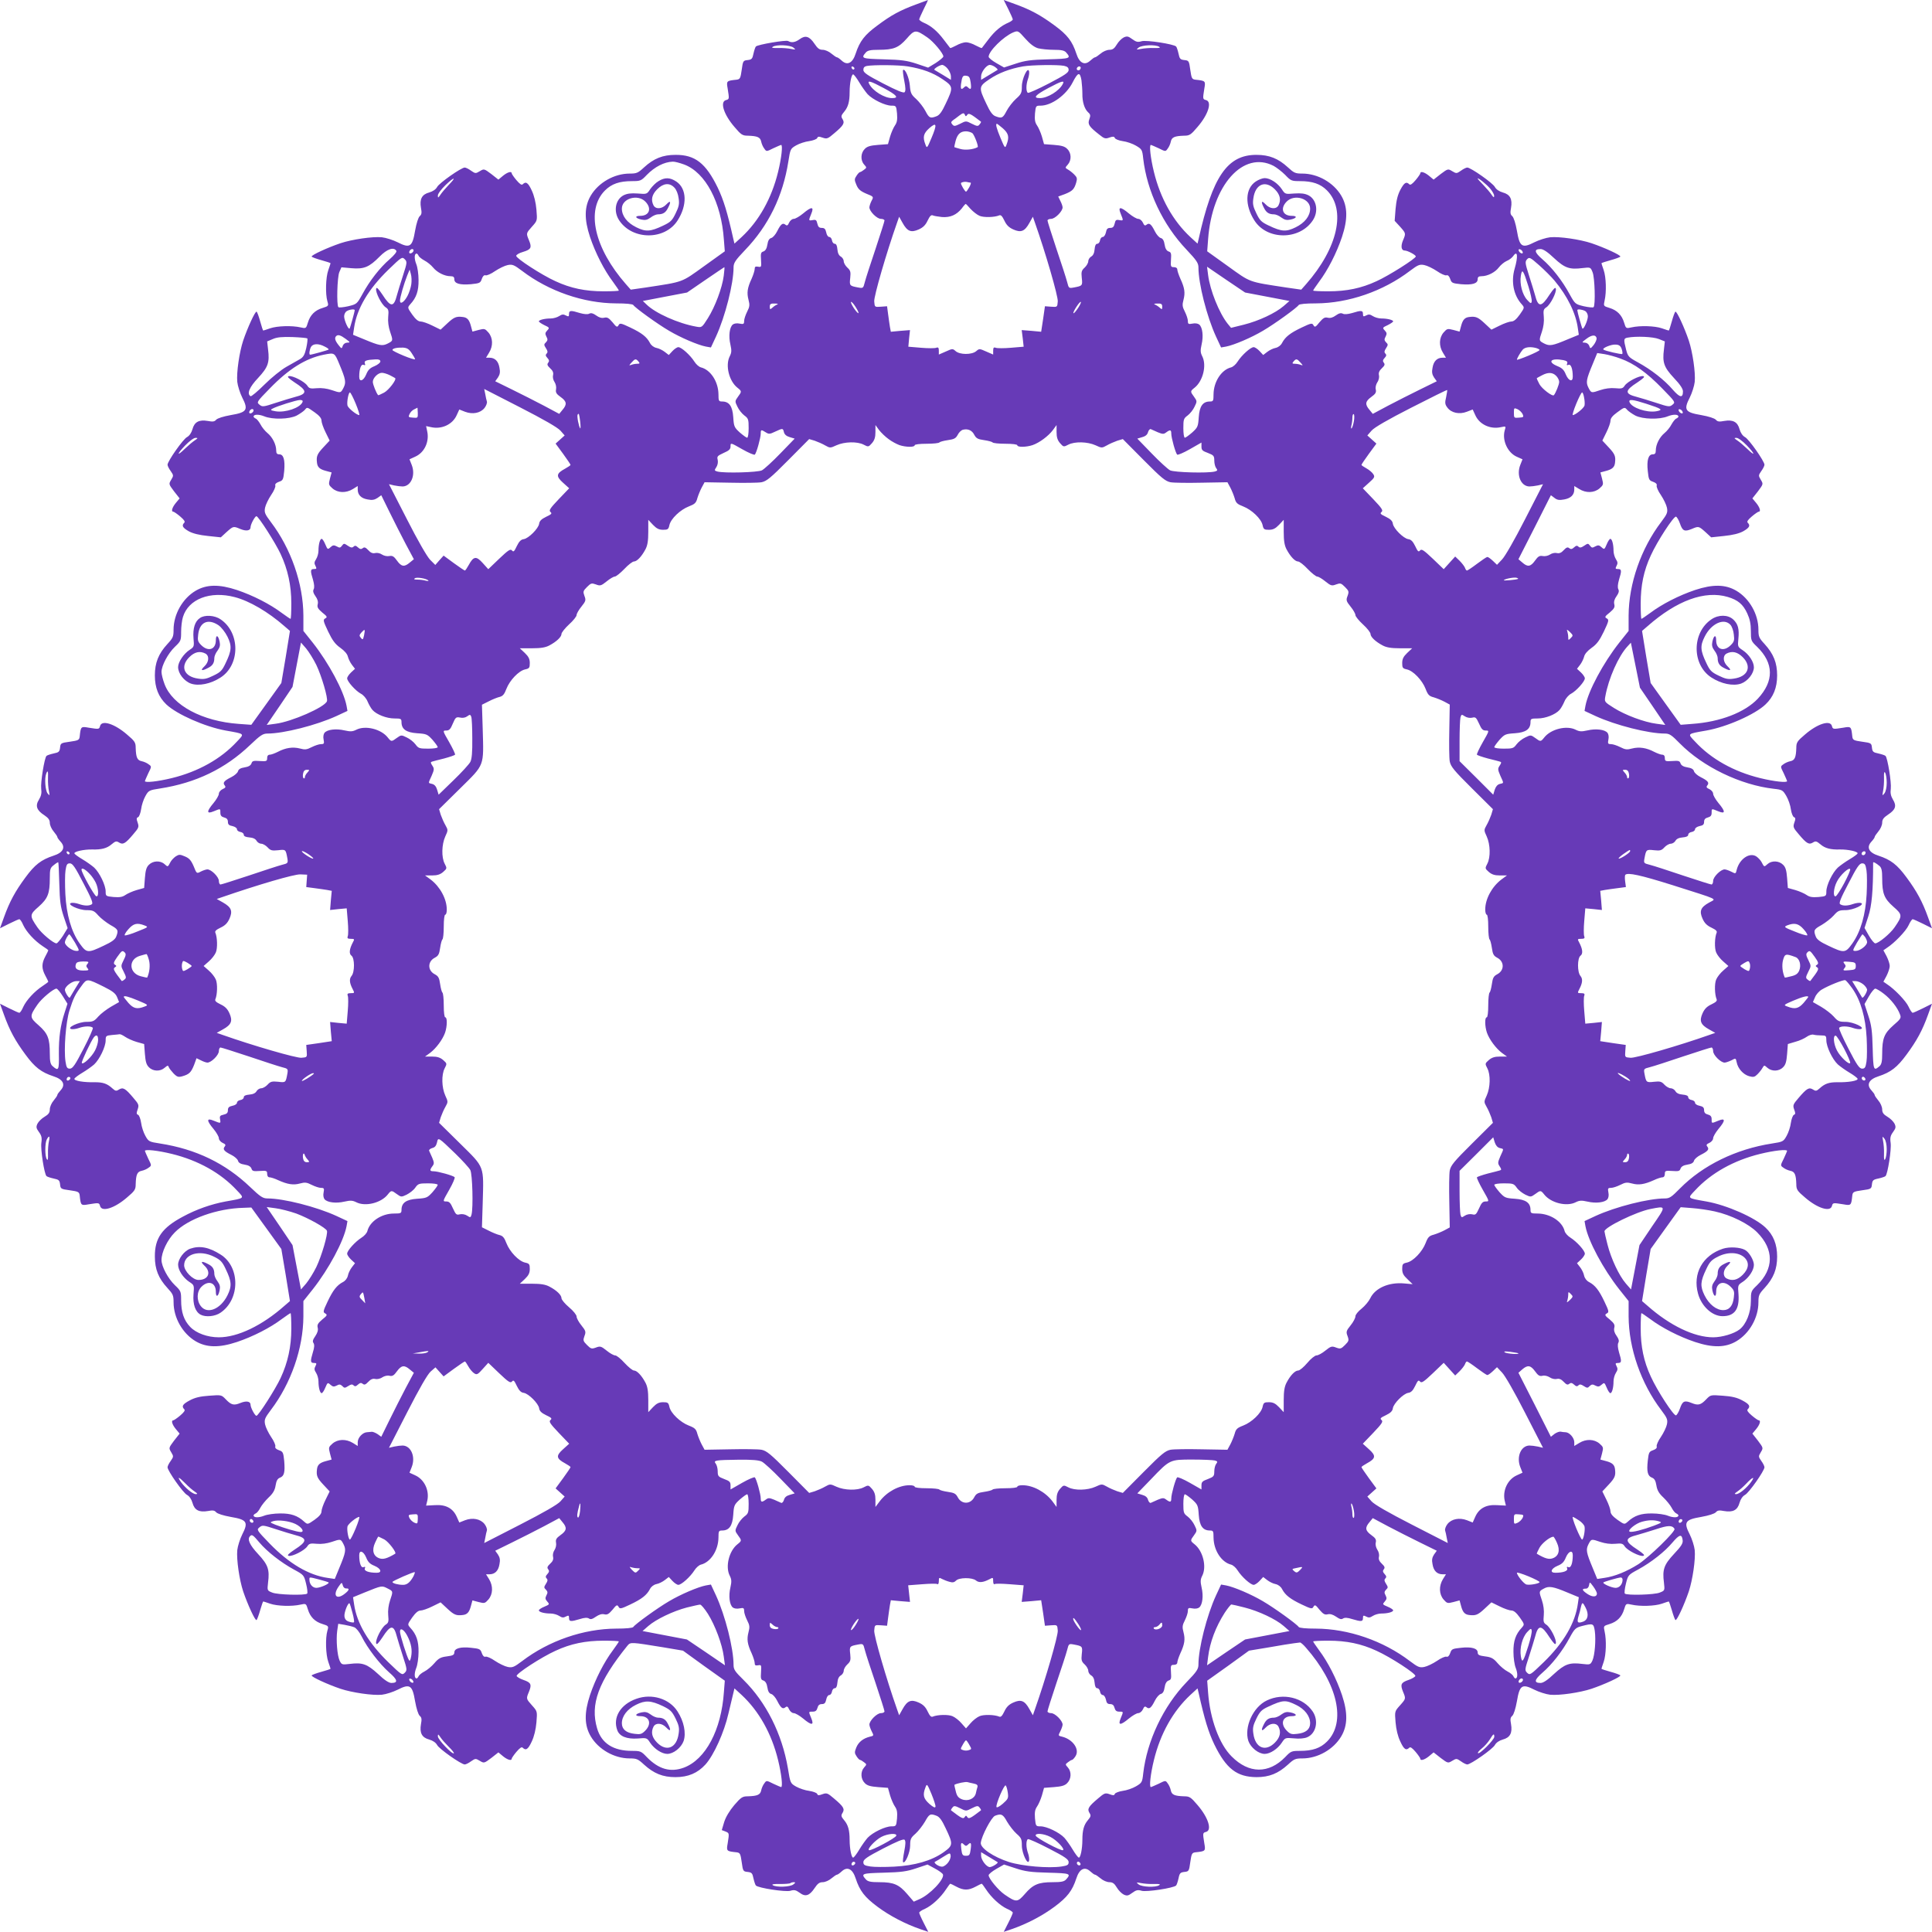 <?xml version="1.0" standalone="no"?>
<!DOCTYPE svg PUBLIC "-//W3C//DTD SVG 20010904//EN"
 "http://www.w3.org/TR/2001/REC-SVG-20010904/DTD/svg10.dtd">
<svg version="1.0" xmlns="http://www.w3.org/2000/svg"
 width="1280pt" height="1280pt" viewBox="0 0 1280 1280"
 preserveAspectRatio="xMidYMid meet">
<g transform="translate(0,1280) scale(0.1,-0.1)"
fill="#673ab7" stroke="none">
<path d="M6070 12771 c-108 -40 -165 -71 -256 -139 -86 -63 -118 -105 -145
-187 -20 -63 -55 -81 -92 -47 -13 12 -27 22 -31 22 -5 0 -21 11 -38 25 -16 14
-42 25 -57 25 -22 0 -34 9 -54 39 -34 51 -61 59 -98 32 -30 -22 -55 -26 -77
-13 -13 9 -201 -23 -214 -36 -4 -4 -11 -25 -16 -47 -7 -35 -12 -40 -39 -43
-29 -3 -31 -5 -39 -65 -8 -56 -11 -62 -34 -65 -67 -7 -68 -8 -59 -59 11 -69
11 -70 -11 -76 -42 -11 -15 -96 56 -178 44 -52 53 -58 89 -58 63 -2 82 -10 88
-39 3 -15 12 -36 21 -47 14 -20 14 -20 60 3 26 12 49 22 51 22 12 0 3 -85 -20
-179 -43 -176 -127 -325 -242 -432 l-47 -43 -7 29 c-40 179 -65 260 -104 342
-79 162 -150 218 -280 217 -84 0 -144 -24 -208 -83 -40 -37 -49 -41 -95 -41
-103 0 -207 -60 -258 -146 -43 -73 -44 -156 -5 -274 36 -107 94 -220 152 -297
21 -29 39 -55 39 -58 0 -3 -45 -5 -101 -5 -120 0 -218 20 -319 67 -91 41 -260
151 -260 168 0 7 20 19 45 26 53 16 60 28 40 76 -20 48 -20 47 20 92 35 39 35
39 29 112 -4 47 -15 93 -31 127 -24 52 -39 62 -60 41 -7 -7 -19 1 -42 28 -17
20 -31 41 -31 45 0 16 -29 7 -58 -17 l-30 -25 -47 37 c-47 35 -48 36 -76 19
-28 -17 -30 -16 -58 3 -16 12 -35 21 -42 21 -23 0 -170 -103 -183 -129 -9 -16
-28 -29 -52 -36 -49 -13 -65 -44 -55 -102 6 -32 5 -44 -8 -55 -10 -9 -22 -47
-31 -97 -18 -107 -34 -118 -116 -76 -30 15 -77 30 -104 33 -62 6 -197 -14
-273 -39 -86 -29 -197 -80 -192 -89 2 -4 32 -15 65 -24 33 -9 60 -18 60 -20 0
-2 -7 -23 -15 -46 -17 -47 -20 -158 -6 -206 9 -30 8 -32 -31 -44 -51 -15 -83
-47 -98 -97 -12 -40 -13 -40 -49 -32 -57 13 -154 10 -201 -6 -23 -8 -44 -15
-46 -15 -2 0 -11 27 -20 60 -9 33 -20 63 -24 65 -9 5 -60 -106 -89 -192 -25
-76 -45 -211 -39 -273 3 -27 18 -74 33 -104 42 -82 31 -98 -76 -116 -50 -9
-88 -21 -97 -31 -11 -13 -23 -14 -55 -8 -58 10 -89 -6 -102 -55 -7 -24 -20
-43 -36 -52 -26 -13 -129 -160 -129 -183 0 -7 9 -26 21 -42 19 -28 20 -30 3
-58 -17 -28 -16 -29 19 -76 l37 -47 -25 -30 c-24 -29 -33 -58 -17 -58 4 0 25
-14 45 -31 27 -23 35 -35 28 -42 -19 -19 -12 -33 30 -57 28 -15 69 -25 127
-31 l85 -9 38 35 c45 40 45 40 92 20 39 -16 67 -11 67 12 0 19 29 73 39 73 13
0 126 -177 160 -250 48 -103 71 -208 71 -327 0 -56 -2 -103 -5 -103 -3 0 -29
18 -58 39 -77 58 -190 116 -297 152 -118 39 -201 38 -274 -5 -86 -51 -146
-155 -146 -258 0 -46 -4 -55 -41 -95 -59 -64 -83 -124 -83 -208 0 -81 24 -142
76 -192 70 -66 256 -148 393 -173 130 -23 126 -19 75 -73 -106 -115 -256 -199
-431 -242 -94 -23 -179 -32 -179 -20 0 2 10 25 22 51 23 46 23 46 3 60 -11 9
-32 18 -47 21 -29 6 -37 25 -39 88 0 36 -6 45 -58 89 -82 71 -167 98 -178 56
-6 -22 -7 -22 -76 -11 -51 9 -52 8 -59 -59 -3 -23 -9 -26 -65 -34 -60 -8 -62
-10 -65 -39 -3 -27 -8 -32 -43 -39 -22 -5 -43 -12 -47 -16 -14 -14 -40 -177
-35 -217 4 -29 0 -48 -15 -73 -26 -41 -15 -71 37 -104 25 -17 35 -30 35 -50 0
-14 11 -40 25 -56 14 -17 25 -33 25 -38 0 -4 10 -18 22 -31 34 -37 16 -72 -47
-92 -82 -27 -124 -59 -187 -145 -67 -91 -104 -158 -142 -264 l-26 -72 60 30
c33 16 63 30 68 30 5 0 17 -17 26 -39 21 -45 74 -103 128 -139 21 -13 38 -26
38 -28 0 -2 -9 -21 -20 -41 -25 -47 -25 -79 0 -126 11 -20 20 -39 20 -41 0 -2
-17 -15 -37 -28 -55 -36 -108 -94 -129 -139 -9 -22 -21 -39 -26 -39 -5 0 -35
14 -68 30 l-60 30 26 -72 c38 -106 75 -173 142 -264 63 -86 105 -118 187 -145
63 -20 81 -55 47 -92 -12 -13 -22 -27 -22 -31 0 -5 -11 -21 -25 -38 -14 -16
-25 -42 -25 -58 0 -21 -8 -33 -35 -49 -19 -11 -40 -32 -47 -46 -10 -22 -8 -30
10 -55 17 -23 21 -38 16 -72 -6 -43 19 -205 34 -220 4 -4 25 -11 47 -16 35 -7
40 -12 43 -39 3 -29 5 -31 65 -39 56 -8 62 -11 65 -34 7 -67 8 -68 59 -59 69
11 70 11 76 -11 11 -42 96 -15 178 56 52 44 58 53 58 89 2 63 10 82 39 88 15
3 36 12 47 21 20 14 20 14 -3 60 -12 26 -22 49 -22 51 0 12 85 3 179 -20 175
-43 325 -127 431 -242 51 -54 55 -50 -75 -73 -96 -18 -194 -52 -284 -101 -137
-73 -186 -142 -185 -264 0 -84 24 -144 83 -208 37 -40 41 -49 41 -95 0 -103
60 -207 146 -258 73 -43 156 -44 274 -5 107 36 220 94 297 152 29 21 55 39 58
39 3 0 5 -47 5 -103 0 -119 -23 -224 -71 -327 -34 -73 -147 -250 -160 -250
-10 0 -39 54 -39 73 0 23 -28 28 -67 12 -44 -18 -61 -14 -98 25 -28 29 -29 29
-109 23 -59 -4 -94 -12 -129 -31 -47 -25 -56 -39 -36 -59 7 -7 -1 -19 -28 -42
-20 -17 -41 -31 -45 -31 -16 0 -7 -29 17 -58 l25 -30 -37 -47 c-35 -47 -36
-48 -19 -76 17 -28 16 -30 -3 -58 -12 -16 -21 -35 -21 -42 0 -23 103 -170 129
-183 16 -9 29 -28 36 -52 13 -49 44 -65 102 -55 32 6 44 5 55 -8 9 -10 47 -22
97 -31 107 -18 118 -34 76 -116 -15 -30 -30 -77 -33 -104 -6 -62 14 -197 39
-273 31 -91 81 -199 89 -190 4 4 15 34 24 66 9 31 18 57 20 57 2 0 23 -7 46
-15 47 -16 144 -19 201 -6 36 8 37 8 49 -32 15 -50 47 -82 98 -97 39 -12 40
-14 31 -44 -14 -48 -11 -159 6 -206 8 -23 15 -44 15 -46 0 -2 -27 -11 -60 -20
-33 -9 -63 -20 -65 -24 -5 -9 106 -60 192 -89 76 -25 211 -45 273 -39 27 3 74
18 104 33 82 42 98 31 116 -76 9 -50 21 -88 31 -97 13 -11 14 -23 8 -55 -10
-58 6 -89 55 -102 24 -7 43 -20 52 -36 13 -26 160 -129 183 -129 7 0 26 9 42
21 28 19 30 20 58 3 28 -17 29 -16 76 19 l47 37 30 -25 c29 -24 58 -33 58 -17
0 4 14 25 31 45 23 27 35 35 42 28 21 -21 36 -11 60 41 16 34 27 80 31 127 6
73 6 73 -29 112 -40 45 -40 44 -20 92 19 47 13 60 -37 77 -23 8 -43 20 -45 26
-5 15 164 125 257 167 101 47 199 67 319 67 56 0 101 -2 101 -5 0 -3 -18 -29
-39 -58 -58 -77 -116 -190 -152 -297 -39 -118 -38 -201 5 -274 51 -86 155
-146 258 -146 46 0 55 -4 95 -41 65 -59 124 -83 208 -83 85 0 147 27 199 84
55 61 124 213 152 337 14 59 29 121 33 138 l7 29 47 -43 c115 -107 199 -256
242 -432 23 -94 32 -179 20 -179 -2 0 -25 10 -51 22 -46 23 -46 23 -60 3 -9
-11 -18 -32 -21 -47 -6 -29 -25 -37 -88 -39 -36 0 -45 -6 -90 -58 -32 -38 -56
-78 -67 -112 l-16 -54 24 -9 c26 -11 26 -10 15 -79 -9 -51 -8 -52 59 -59 23
-3 26 -9 34 -65 8 -60 10 -62 39 -65 27 -3 32 -8 39 -43 5 -22 12 -43 16 -47
17 -17 196 -44 228 -35 26 8 37 5 62 -13 38 -29 65 -20 99 31 20 30 32 39 54
39 15 0 41 11 57 25 17 14 33 25 38 25 4 0 18 10 31 22 37 34 72 16 92 -47 27
-82 59 -124 145 -188 81 -60 182 -113 283 -148 l53 -18 -30 59 c-17 33 -30 63
-30 68 0 5 17 17 39 26 45 21 103 74 139 129 13 20 26 37 28 37 2 0 21 -9 41
-20 47 -25 79 -25 126 0 20 11 39 20 41 20 2 0 15 -17 28 -37 36 -55 94 -108
139 -129 22 -9 39 -21 39 -26 0 -5 -13 -35 -30 -68 l-30 -59 53 18 c101 35
202 88 283 148 86 64 118 106 145 188 20 63 55 81 92 47 13 -12 27 -22 31 -22
5 0 21 -11 38 -25 16 -14 42 -25 58 -25 21 0 33 -8 49 -35 11 -19 32 -40 46
-47 22 -10 30 -8 56 11 26 19 37 22 63 14 32 -9 211 18 228 35 4 4 11 25 16
47 7 35 12 40 39 43 29 3 31 5 39 65 8 56 11 62 34 65 67 7 68 8 59 59 -11 69
-11 70 11 76 42 11 15 96 -56 178 -44 52 -53 58 -89 58 -63 2 -82 10 -88 39
-3 15 -12 36 -21 47 -14 20 -14 20 -60 -3 -26 -12 -49 -22 -51 -22 -12 0 -3
85 20 179 43 176 127 325 242 432 l47 43 7 -29 c40 -179 65 -260 104 -342 79
-162 150 -216 280 -217 84 0 143 24 208 83 40 37 49 41 95 41 103 0 207 60
258 146 43 73 44 156 5 274 -36 107 -94 220 -152 297 -21 29 -39 55 -39 58 0
3 45 5 101 5 120 0 218 -20 319 -67 93 -42 262 -152 257 -167 -2 -6 -22 -18
-45 -26 -50 -17 -56 -30 -37 -77 20 -48 20 -47 -20 -92 -35 -39 -35 -39 -29
-112 4 -47 15 -93 31 -126 24 -53 39 -63 60 -42 7 7 19 -1 42 -28 17 -20 31
-41 31 -45 0 -16 29 -7 58 17 l30 25 47 -37 c47 -35 48 -36 76 -19 28 17 30
16 58 -3 16 -12 35 -21 42 -21 23 0 170 103 183 129 9 16 28 29 52 36 49 13
65 44 55 102 -6 32 -5 44 8 55 10 9 22 47 31 97 18 107 34 118 116 76 30 -15
77 -30 104 -33 62 -6 197 14 273 39 86 29 197 80 192 89 -2 4 -32 15 -65 24
-33 9 -60 18 -60 20 0 2 7 23 15 46 16 47 19 144 6 201 -8 36 -8 37 32 49 50
15 82 47 97 97 12 40 13 40 49 32 57 -13 154 -10 201 6 23 8 44 15 46 15 2 0
11 -26 20 -57 9 -32 20 -62 24 -66 8 -9 58 99 89 190 25 76 45 211 39 273 -3
27 -18 74 -33 104 -42 82 -31 98 76 116 50 9 88 21 97 31 11 13 23 14 55 8 58
-10 89 6 102 55 7 24 20 43 36 52 26 13 129 160 129 183 0 7 -9 26 -21 42 -19
28 -20 30 -3 58 17 28 16 29 -19 76 l-37 47 25 30 c24 29 33 58 17 58 -4 0
-25 14 -45 31 -27 23 -35 35 -28 42 20 20 11 34 -36 59 -35 19 -70 27 -129 31
-80 6 -81 6 -109 -23 -37 -39 -54 -43 -98 -25 -47 19 -60 13 -77 -37 -8 -23
-20 -43 -26 -45 -15 -5 -125 164 -167 257 -47 101 -67 199 -67 319 0 56 2 101
5 101 3 0 29 -18 58 -39 77 -58 190 -116 297 -152 118 -39 201 -38 274 5 86
51 146 155 146 258 0 46 4 55 41 95 59 65 83 124 83 208 0 81 -25 143 -77 192
-69 66 -256 149 -392 173 -130 23 -126 19 -75 73 106 115 256 199 431 242 94
23 179 32 179 20 0 -2 -10 -25 -22 -51 -23 -46 -23 -46 -3 -60 11 -9 32 -18
47 -21 29 -6 37 -25 39 -88 0 -36 6 -45 58 -89 82 -71 167 -98 178 -56 6 22 7
22 76 11 51 -9 52 -8 59 59 3 23 9 26 65 34 60 8 62 10 65 39 3 27 8 32 43 39
22 5 43 12 47 16 15 15 40 177 34 220 -5 34 -1 49 16 72 18 25 20 33 10 55 -7
14 -28 35 -47 46 -27 16 -35 28 -35 49 0 16 -11 42 -25 58 -14 17 -25 33 -25
38 0 4 -10 18 -22 31 -34 37 -16 72 47 92 82 27 124 59 187 145 67 91 104 158
142 264 l26 72 -60 -30 c-33 -16 -63 -30 -68 -30 -5 0 -17 18 -27 40 -17 38
-94 118 -144 150 l-23 16 21 39 c11 22 21 51 21 65 0 14 -10 43 -21 65 l-21
39 23 16 c50 32 127 112 144 150 10 22 22 40 27 40 5 0 35 -14 68 -30 l60 -30
-26 72 c-38 106 -75 173 -142 264 -63 86 -105 118 -187 145 -63 20 -81 55 -47
92 12 13 22 27 22 31 0 5 11 21 25 38 14 16 25 42 25 57 0 22 9 34 39 54 50
33 58 58 32 100 -14 24 -18 43 -14 72 5 40 -21 203 -35 217 -4 4 -25 11 -47
16 -35 7 -40 12 -43 39 -3 29 -5 31 -65 39 -56 8 -62 11 -65 34 -7 67 -8 68
-59 59 -69 -11 -70 -11 -76 11 -11 42 -96 15 -178 -56 -52 -44 -58 -53 -58
-89 -2 -63 -10 -82 -39 -88 -15 -3 -36 -12 -47 -21 -20 -14 -20 -14 3 -60 12
-26 22 -49 22 -51 0 -12 -85 -3 -179 20 -175 43 -325 127 -431 242 -51 54 -55
50 75 73 136 24 323 107 392 173 52 49 77 111 77 192 0 84 -24 143 -83 208
-37 40 -41 49 -41 95 0 103 -60 207 -146 258 -73 43 -156 44 -274 5 -107 -36
-220 -94 -297 -152 -29 -21 -55 -39 -58 -39 -3 0 -5 45 -5 101 0 120 20 218
67 319 42 93 152 262 167 257 6 -2 18 -22 26 -45 17 -50 30 -56 77 -37 47 20
47 20 92 -20 l38 -35 85 9 c58 6 99 16 127 31 42 24 49 38 30 57 -7 7 1 19 28
42 20 17 41 31 45 31 16 0 7 29 -17 58 l-25 30 37 47 c35 47 36 48 19 76 -17
28 -16 30 3 58 12 16 21 35 21 42 0 23 -103 170 -129 183 -16 9 -29 28 -36 52
-13 49 -44 65 -102 55 -32 -6 -44 -5 -55 8 -9 10 -47 22 -97 31 -107 18 -118
34 -76 116 15 30 30 77 33 104 6 62 -14 197 -39 273 -29 86 -80 197 -89 192
-4 -2 -15 -32 -24 -65 -9 -33 -18 -60 -20 -60 -2 0 -23 7 -46 15 -47 16 -144
19 -201 6 -36 -8 -37 -8 -49 32 -15 50 -47 82 -97 97 -40 12 -40 13 -32 49 13
57 10 154 -6 201 -8 23 -15 44 -15 46 0 2 27 11 60 20 33 9 63 20 65 24 5 9
-106 60 -192 89 -76 25 -211 45 -273 39 -27 -3 -74 -18 -104 -33 -82 -42 -98
-31 -116 76 -9 50 -21 88 -31 97 -13 11 -14 23 -8 55 10 58 -6 89 -55 102 -24
7 -43 20 -52 36 -13 26 -160 129 -183 129 -7 0 -26 -9 -42 -21 -28 -19 -30
-20 -58 -3 -28 17 -29 16 -76 -19 l-47 -37 -30 25 c-29 24 -58 33 -58 17 0 -4
-14 -25 -31 -45 -23 -27 -35 -35 -42 -28 -20 20 -34 11 -59 -36 -18 -34 -27
-71 -32 -127 l-6 -79 35 -38 c40 -45 40 -45 20 -92 -16 -39 -11 -67 12 -67 19
0 73 -29 73 -39 0 -14 -180 -128 -260 -164 -101 -47 -199 -67 -319 -67 -56 0
-101 2 -101 5 0 3 18 29 39 58 58 77 116 190 152 297 39 118 38 201 -5 274
-51 86 -155 146 -258 146 -46 0 -55 4 -95 41 -64 59 -124 83 -208 83 -193 1
-292 -143 -384 -559 l-7 -29 -47 43 c-115 107 -199 256 -242 432 -23 94 -32
179 -20 179 2 0 25 -10 51 -22 46 -23 46 -23 60 -3 9 11 18 32 21 47 6 29 25
37 88 39 36 0 45 6 89 58 71 82 98 167 56 178 -22 6 -22 7 -11 76 9 51 8 52
-59 59 -23 3 -26 9 -34 65 -8 60 -10 62 -39 65 -27 3 -32 8 -39 43 -5 22 -12
43 -16 47 -16 16 -197 44 -228 35 -26 -8 -37 -5 -63 14 -26 19 -34 21 -56 11
-14 -7 -35 -28 -46 -47 -16 -27 -28 -35 -49 -35 -16 0 -42 -11 -58 -25 -17
-14 -33 -25 -38 -25 -4 0 -18 -10 -31 -22 -37 -34 -72 -16 -92 47 -27 82 -59
124 -145 187 -91 67 -158 104 -264 142 l-72 26 30 -60 c16 -33 30 -64 30 -69
0 -4 -13 -14 -29 -21 -48 -20 -91 -56 -133 -112 -22 -29 -41 -54 -43 -56 -2
-2 -20 6 -41 17 -21 12 -50 21 -64 21 -14 0 -43 -9 -64 -21 -21 -11 -39 -19
-41 -17 -2 2 -21 27 -43 56 -42 56 -85 92 -133 112 -16 7 -29 17 -29 21 0 5
14 36 30 69 17 33 29 60 28 60 -2 -1 -37 -14 -78 -29z m74 -219 c40 -27 106
-106 106 -126 0 -6 -23 -25 -50 -43 l-51 -31 -77 26 c-64 21 -101 26 -217 29
-146 4 -153 6 -118 46 12 13 32 17 82 17 101 0 134 13 188 74 53 61 60 61 137
8z m734 -72 c20 -5 67 -10 103 -10 50 0 70 -4 82 -17 35 -40 28 -42 -118 -46
-116 -3 -153 -8 -216 -29 l-77 -25 -51 29 c-28 16 -51 35 -51 42 0 37 97 133
162 161 33 13 33 13 81 -41 32 -36 60 -57 85 -64z m-1622 5 c18 -15 17 -15
-16 -9 -19 4 -57 7 -85 6 -36 -1 -46 1 -35 8 24 16 114 12 136 -5z m2424 5
c11 -7 1 -9 -35 -8 -27 1 -66 -2 -85 -6 -33 -6 -34 -6 -16 9 22 17 112 21 136
5z m-1665 -130 c96 -16 165 -41 230 -85 71 -48 72 -54 20 -163 -24 -52 -41
-75 -60 -82 -42 -16 -49 -13 -74 35 -13 25 -41 60 -61 79 -33 29 -38 40 -42
89 -4 51 -32 116 -45 103 -3 -3 1 -35 8 -71 9 -46 10 -68 2 -76 -7 -7 -49 10
-142 58 -106 55 -131 72 -131 90 0 15 7 23 23 26 44 8 213 7 272 -3z m264 -16
c12 -15 21 -37 21 -50 l0 -23 -52 32 c-29 17 -55 33 -57 34 -8 6 34 32 51 33
9 0 26 -12 37 -26z m315 11 c11 -8 18 -16 15 -18 -2 -1 -28 -17 -56 -34 l-53
-32 0 23 c0 29 36 76 58 76 9 0 26 -7 36 -15z m455 9 c23 -5 31 -12 31 -28 0
-17 -26 -34 -131 -89 -71 -37 -134 -65 -139 -62 -13 8 -13 55 1 93 6 17 9 39
7 49 -8 36 -48 -48 -48 -100 0 -42 -4 -51 -39 -82 -21 -19 -49 -55 -62 -80
-25 -48 -32 -51 -74 -35 -19 7 -36 30 -60 82 -52 109 -51 115 20 163 62 42
137 70 222 85 59 10 230 12 272 4z m-1388 -17 c-1 -12 -15 -9 -19 4 -3 6 1 10
8 8 6 -3 11 -8 11 -12z m1499 5 c0 -13 -12 -22 -22 -16 -10 6 -1 24 13 24 5 0
9 -4 9 -8z m-1467 -98 c16 -27 41 -62 55 -78 34 -36 117 -76 158 -76 31 0 32
-1 37 -52 3 -41 0 -59 -13 -78 -10 -14 -25 -48 -33 -75 l-14 -50 -66 -5 c-51
-4 -72 -10 -88 -27 -27 -27 -29 -75 -4 -103 18 -20 18 -21 -1 -35 -10 -8 -22
-15 -26 -15 -4 0 -15 -11 -23 -24 -15 -22 -15 -28 -1 -61 12 -29 26 -41 65
-58 50 -20 50 -20 35 -48 -8 -16 -14 -35 -14 -43 0 -26 50 -76 76 -76 13 0 24
-5 24 -11 0 -6 -27 -90 -59 -187 -33 -98 -65 -196 -71 -220 -11 -43 -11 -43
-48 -36 -53 10 -55 12 -49 63 4 39 2 49 -19 68 -13 12 -24 31 -24 42 0 11 -9
25 -19 31 -13 7 -21 23 -23 48 -2 25 -8 37 -18 37 -8 0 -16 10 -18 23 -2 12
-10 22 -18 22 -8 0 -17 13 -20 30 -5 23 -12 30 -29 30 -18 0 -25 7 -30 29 -5
23 -10 27 -30 23 -29 -5 -29 -5 -10 42 20 48 2 49 -55 1 -23 -19 -51 -35 -61
-35 -11 0 -24 -11 -31 -25 -8 -19 -14 -22 -24 -14 -18 15 -31 5 -55 -43 -11
-22 -29 -43 -40 -45 -13 -4 -21 -17 -25 -44 -4 -26 -13 -40 -26 -45 -17 -5
-19 -13 -16 -56 3 -47 2 -49 -19 -45 -18 3 -23 0 -23 -15 0 -10 -9 -39 -20
-64 -29 -62 -33 -94 -21 -140 9 -34 8 -46 -9 -79 -11 -22 -20 -49 -20 -62 0
-20 -4 -22 -30 -17 -18 4 -36 1 -45 -6 -22 -18 -29 -77 -16 -132 9 -40 8 -54
-4 -78 -31 -60 -5 -165 51 -209 29 -23 29 -25 3 -60 -20 -28 -21 -30 -3 -66 9
-20 30 -46 46 -58 26 -19 28 -26 28 -84 0 -35 -4 -63 -10 -63 -5 0 -27 16 -49
35 -36 33 -39 39 -43 101 -5 73 -27 104 -74 104 -22 0 -24 4 -24 48 -1 83 -52
162 -116 178 -13 3 -33 21 -44 39 -26 41 -85 95 -106 95 -8 0 -26 -12 -39 -26
l-24 -26 -26 20 c-14 11 -39 24 -56 27 -18 4 -35 17 -43 33 -21 40 -54 66
-130 102 -63 30 -70 31 -78 15 -9 -15 -14 -13 -40 20 -25 29 -35 35 -55 30
-16 -4 -34 1 -53 15 -21 15 -34 18 -46 12 -11 -6 -33 -4 -62 4 -61 19 -72 18
-72 -6 0 -18 -3 -19 -21 -10 -16 9 -26 8 -44 -4 -14 -9 -39 -16 -57 -16 -40 0
-78 -10 -78 -19 0 -4 16 -15 36 -25 35 -16 36 -18 19 -36 -14 -15 -14 -22 -5
-40 10 -18 9 -25 -3 -38 -14 -13 -14 -17 0 -39 12 -18 13 -27 5 -35 -9 -9 -8
-16 5 -30 12 -13 13 -21 5 -31 -9 -11 -6 -19 13 -37 18 -16 23 -30 19 -46 -3
-13 1 -32 10 -45 8 -12 13 -33 10 -48 -4 -21 2 -31 30 -51 41 -29 44 -49 13
-85 l-22 -27 -101 54 c-55 29 -150 77 -211 107 l-112 55 18 25 c13 20 16 36
10 65 -7 43 -30 66 -66 66 l-23 0 20 33 c28 45 26 99 -4 134 -23 26 -26 27
-65 17 l-41 -11 -10 37 c-11 42 -25 57 -55 60 -42 5 -57 -1 -101 -42 l-45 -42
-55 27 c-30 15 -65 27 -77 27 -16 0 -33 14 -56 46 -32 46 -32 46 -13 68 41 44
56 89 55 161 0 39 -7 86 -15 105 -14 35 -14 70 2 70 4 0 10 -7 13 -14 3 -8 21
-22 39 -32 18 -9 44 -30 57 -46 27 -33 76 -58 116 -58 18 0 25 -5 25 -20 0
-29 36 -39 110 -33 58 6 63 8 72 35 7 19 15 27 25 24 7 -3 36 9 63 28 27 18
64 36 84 40 31 6 42 1 94 -38 178 -136 409 -215 624 -216 66 0 109 -4 114 -11
11 -18 162 -127 236 -170 79 -47 193 -95 244 -105 l34 -6 34 73 c61 133 116
350 116 457 0 30 11 47 75 114 157 163 252 359 288 588 13 83 14 85 52 107 21
12 60 25 86 28 26 4 50 13 53 20 4 11 11 12 36 3 29 -10 35 -7 77 29 62 52 71
68 55 94 -11 17 -10 24 12 50 25 30 35 65 35 129 0 60 13 121 24 117 6 -2 24
-26 40 -53z m1472 14 c3 -24 6 -63 6 -88 -1 -55 14 -102 38 -124 16 -14 17
-22 8 -46 -12 -33 -3 -48 66 -102 33 -27 41 -29 68 -19 23 8 31 7 35 -3 3 -8
26 -17 52 -21 26 -3 66 -17 88 -30 39 -23 42 -27 48 -85 25 -216 130 -439 287
-604 67 -71 79 -89 79 -118 0 -107 55 -324 116 -457 l34 -73 34 6 c51 10 165
58 244 105 74 43 225 152 236 170 5 7 48 11 114 11 215 1 446 80 624 216 52
39 63 44 94 38 20 -4 57 -22 84 -40 27 -19 56 -31 63 -28 10 3 18 -5 25 -24 9
-27 14 -29 72 -35 74 -6 110 4 110 33 0 15 7 20 25 20 41 0 91 26 115 58 13
17 36 36 52 43 16 6 35 21 43 32 29 42 34 0 10 -83 -25 -86 -7 -177 47 -236
19 -22 19 -22 -13 -68 -23 -32 -40 -46 -56 -46 -12 0 -47 -12 -77 -27 l-55
-27 -45 42 c-44 41 -59 47 -101 42 -30 -3 -44 -18 -55 -60 l-10 -37 -41 11
c-39 10 -42 9 -65 -17 -30 -35 -32 -89 -4 -134 l20 -33 -23 0 c-36 0 -59 -23
-66 -66 -6 -29 -3 -45 10 -65 l18 -25 -112 -55 c-61 -30 -156 -78 -211 -107
l-101 -54 -22 27 c-31 36 -28 56 12 85 28 20 34 30 30 49 -4 13 1 34 10 48 10
14 14 35 11 47 -4 16 2 30 19 46 19 18 22 26 13 37 -8 10 -7 18 5 31 13 14 14
21 5 30 -8 8 -7 17 5 35 14 22 14 26 0 39 -12 13 -13 20 -3 38 9 18 9 25 -5
40 -17 18 -16 20 19 36 20 10 36 21 36 25 0 9 -38 19 -78 19 -18 0 -43 7 -57
16 -18 12 -28 13 -44 4 -18 -9 -21 -8 -21 10 0 24 -11 25 -72 6 -29 -8 -51
-10 -62 -4 -12 6 -25 3 -46 -12 -19 -14 -37 -19 -53 -15 -20 5 -30 -1 -55 -30
-26 -33 -31 -35 -40 -20 -8 16 -15 15 -78 -15 -76 -36 -109 -62 -130 -102 -8
-16 -25 -29 -43 -33 -17 -3 -42 -16 -56 -27 l-26 -20 -24 26 c-13 14 -31 26
-39 26 -21 0 -80 -54 -106 -95 -11 -18 -31 -36 -44 -39 -64 -16 -115 -95 -116
-178 0 -44 -2 -48 -24 -48 -47 0 -69 -31 -74 -104 -4 -62 -7 -68 -43 -101 -22
-19 -44 -35 -49 -35 -6 0 -10 28 -10 63 0 58 2 65 28 84 16 12 37 38 46 58 18
36 17 38 -3 66 -26 35 -26 37 3 60 56 44 82 149 51 209 -12 24 -13 38 -4 78
13 55 6 114 -16 132 -9 7 -27 10 -45 6 -26 -5 -30 -3 -30 17 0 13 -9 40 -20
62 -17 33 -18 45 -9 79 12 46 8 78 -21 140 -11 25 -20 52 -20 60 0 10 -9 16
-22 16 -21 0 -23 4 -20 49 3 42 1 50 -16 55 -13 5 -22 19 -26 45 -4 27 -12 40
-25 44 -11 2 -29 23 -40 45 -24 48 -37 58 -55 43 -10 -8 -16 -5 -24 14 -7 14
-20 25 -31 25 -10 0 -38 16 -61 35 -57 48 -75 47 -55 -1 19 -47 19 -47 -10
-42 -20 4 -25 0 -30 -23 -5 -22 -12 -29 -30 -29 -17 0 -24 -7 -28 -30 -4 -17
-13 -30 -21 -30 -8 0 -16 -10 -18 -22 -2 -13 -10 -23 -18 -23 -10 0 -16 -12
-18 -37 -2 -25 -10 -41 -23 -48 -10 -6 -19 -20 -19 -31 0 -11 -11 -30 -24 -42
-21 -19 -23 -29 -19 -68 6 -51 4 -53 -49 -63 -37 -7 -37 -7 -48 36 -6 24 -38
122 -71 220 -32 97 -59 181 -59 187 0 6 11 11 24 11 26 0 76 50 76 76 0 8 -7
28 -15 43 l-14 29 44 16 c50 20 62 32 75 76 8 27 6 35 -13 54 -13 13 -31 27
-42 33 -19 11 -19 12 -1 32 26 29 25 77 -3 104 -16 17 -37 23 -88 27 l-66 5
-14 50 c-8 27 -23 61 -33 75 -13 19 -16 37 -13 78 5 51 6 52 37 52 73 0 170
71 212 153 36 70 49 73 59 15z m-734 -15 c6 -45 1 -51 -19 -31 -9 9 -15 9 -24
0 -19 -19 -25 -14 -21 21 7 51 12 59 35 55 19 -2 24 -11 29 -45z m-577 -36
c88 -47 105 -67 56 -67 -50 0 -127 47 -151 93 -15 27 7 21 95 -26z m1187 26
c-24 -46 -101 -93 -151 -93 -49 0 -32 20 56 67 88 47 110 53 95 26z m-648
-205 c4 -10 8 -10 15 1 10 14 22 8 91 -45 2 -2 -2 -10 -9 -18 -10 -14 -17 -13
-51 4 -39 20 -39 20 -78 0 -35 -17 -40 -18 -52 -4 -10 12 -9 17 7 29 10 7 28
20 39 29 25 19 32 20 38 4z m-222 -153 c-29 -69 -30 -69 -40 -42 -19 49 -13
73 26 108 49 43 53 26 14 -66z m474 64 c37 -33 43 -57 24 -106 -10 -27 -11
-27 -40 42 -27 65 -35 95 -24 95 2 0 20 -14 40 -31z m-203 -31 c13 -11 43 -89
35 -93 -29 -16 -83 -21 -114 -12 -21 6 -39 11 -40 12 -1 1 2 19 8 41 12 45 32
64 69 64 14 0 33 -6 42 -12z m-1909 -208 c141 -53 246 -250 263 -499 l6 -76
-138 -99 c-153 -110 -132 -102 -387 -141 l-98 -14 -31 35 c-211 240 -268 494
-140 622 44 44 96 62 179 62 56 0 61 2 98 41 53 54 115 86 172 88 12 1 46 -8
76 -19z m3905 -9 c20 -11 55 -38 77 -60 37 -39 42 -41 98 -41 82 0 135 -18
178 -61 129 -129 73 -382 -139 -623 l-31 -35 -98 14 c-255 39 -234 31 -387
141 l-138 99 6 80 c26 358 233 590 434 486z m-5466 -127 c-20 -21 -45 -50 -54
-64 -15 -22 -17 -23 -17 -6 -1 11 22 42 50 69 59 57 77 58 21 1z m6902 -25
c14 -17 26 -38 25 -47 0 -13 -4 -11 -17 8 -9 14 -33 42 -54 64 -21 21 -38 40
-38 43 0 9 60 -39 84 -68z m-3444 41 c5 0 1 -13 -8 -30 -9 -16 -19 -30 -22
-30 -3 0 -13 13 -22 29 -15 28 -15 30 0 34 9 3 23 3 30 1 8 -2 18 -4 22 -4z
m0 -174 c17 -18 43 -39 60 -46 28 -12 99 -10 130 3 11 5 20 -5 34 -34 14 -30
30 -46 59 -59 51 -23 76 -13 107 43 l23 41 14 -40 c70 -198 154 -488 151 -521
-3 -38 -3 -38 -44 -35 l-41 3 -12 -84 -13 -85 -64 6 -65 5 7 -55 6 -55 -84 -7
c-46 -4 -92 -4 -101 0 -13 5 -17 0 -17 -19 l0 -26 -46 20 c-45 20 -46 20 -67
2 -29 -24 -108 -24 -136 1 -19 17 -21 17 -65 -3 l-46 -20 0 26 c0 19 -4 24
-17 19 -9 -4 -55 -4 -101 0 l-84 7 5 55 6 55 -64 -5 -63 -6 -6 32 c-3 17 -8
55 -12 84 l-7 53 -41 -3 c-41 -3 -41 -3 -44 35 -3 33 81 323 151 521 l14 40
23 -41 c31 -56 56 -66 107 -43 29 13 45 29 59 59 14 29 23 39 34 34 8 -4 36
-8 61 -11 55 -4 96 14 131 57 12 17 24 30 26 30 1 1 16 -14 32 -33z m-3804
-278 c4 -6 -14 -29 -45 -56 -63 -54 -132 -142 -180 -231 -36 -65 -37 -66 -94
-80 -32 -7 -61 -10 -65 -6 -13 12 -8 198 6 232 l14 32 67 -6 c83 -7 117 7 186
77 49 50 94 66 111 38z m114 3 c0 -12 -20 -25 -27 -18 -7 7 6 27 18 27 5 0 9
-4 9 -9z m7348 -10 c3 -8 -1 -12 -9 -9 -7 2 -15 10 -17 17 -3 8 1 12 9 9 7 -2
15 -10 17 -17z m208 -41 c71 -66 102 -77 189 -66 52 6 53 6 66 -27 15 -34 20
-219 7 -232 -4 -4 -33 -1 -65 6 -57 14 -58 15 -94 80 -48 89 -117 177 -180
231 -54 47 -58 68 -12 68 17 0 46 -19 89 -60z m-7626 -115 c-16 -49 -34 -108
-40 -130 -21 -83 -42 -82 -97 4 -27 40 -38 51 -41 38 -5 -25 36 -105 63 -123
19 -12 21 -21 17 -63 -3 -31 2 -67 12 -97 21 -62 21 -61 -15 -80 -36 -18 -54
-15 -157 28 l-73 30 7 47 c18 126 95 256 227 384 87 84 91 87 108 70 17 -17
17 -22 -11 -108z m7629 -34 c86 -103 142 -217 155 -318 l6 -41 -73 -30 c-102
-43 -120 -46 -156 -28 -36 19 -36 18 -15 80 10 30 15 66 12 97 -4 42 -2 51 17
63 27 18 68 98 63 123 -3 13 -14 2 -41 -38 -55 -86 -76 -87 -97 -4 -6 22 -24
80 -40 130 -26 82 -27 91 -13 107 15 16 20 14 80 -39 35 -31 81 -77 102 -102z
m-5504 32 c-10 -79 -57 -205 -105 -281 -40 -63 -40 -63 -78 -56 -118 21 -271
89 -330 148 l-23 22 146 28 147 28 121 83 c67 46 124 84 126 85 2 0 0 -26 -4
-57z m3601 -139 l147 -28 -39 -34 c-55 -47 -164 -98 -263 -123 l-85 -21 -23
28 c-56 71 -116 220 -129 322 l-7 55 126 -86 126 -85 147 -28z m-5671 83 c-3
-22 -14 -56 -25 -77 -22 -42 -50 -60 -50 -32 0 22 26 111 48 167 l16 39 8 -29
c5 -17 6 -47 3 -68z m7401 -14 c14 -45 24 -90 22 -100 -3 -16 -7 -15 -30 10
-32 34 -51 107 -42 160 8 50 16 39 50 -70z m-4456 -139 c31 -49 19 -53 -14 -4
-14 22 -22 40 -17 40 5 0 19 -16 31 -36z m1473 -4 c-15 -22 -28 -38 -31 -35
-6 6 38 75 48 75 5 0 -3 -18 -17 -40z m-1993 23 c-8 -3 -23 -12 -32 -21 -16
-14 -18 -13 -18 6 0 18 6 22 33 21 17 0 25 -3 17 -6z m2550 -15 c0 -19 -2 -20
-17 -6 -10 9 -25 18 -33 21 -8 3 0 6 18 6 26 1 32 -3 32 -21z m-5350 -23 c0
-10 -30 -118 -34 -122 -8 -8 -36 55 -36 81 0 14 8 30 18 35 17 11 52 15 52 6z
m8151 -5 c11 -6 19 -21 19 -36 0 -26 -28 -89 -36 -81 -4 4 -34 112 -34 122 0
9 31 5 51 -5z m-8211 -185 c30 -22 32 -25 12 -25 -14 0 -26 -8 -31 -21 -7 -21
-8 -21 -29 6 -22 28 -27 46 -15 58 12 12 29 7 63 -18z m8288 4 c1 -8 -7 -28
-19 -44 -22 -27 -23 -27 -30 -6 -5 13 -17 21 -31 21 -19 0 -18 3 12 25 37 28
63 29 68 4z m-8542 -1 c3 -4 0 -32 -7 -64 -10 -44 -19 -60 -41 -73 -15 -9 -56
-32 -90 -51 -34 -19 -100 -72 -146 -118 -45 -45 -87 -80 -92 -77 -26 16 -8 60
50 121 66 71 77 102 66 189 l-6 53 38 16 c27 12 61 15 129 13 51 -2 95 -6 99
-9z m8954 -4 l40 -16 -6 -53 c-11 -87 0 -118 66 -189 41 -43 60 -72 60 -89 0
-46 -21 -42 -68 12 -54 63 -142 132 -230 180 -62 34 -67 39 -79 86 -17 67 -16
73 10 78 57 11 169 6 207 -9z m-8839 -50 c17 -8 29 -17 26 -20 -4 -4 -112 -34
-122 -34 -9 0 -5 31 5 51 13 23 50 25 91 3z m8593 -16 c5 -15 7 -30 4 -33 -5
-5 -117 21 -125 29 -10 10 54 36 82 33 22 -1 32 -9 39 -29z m-8017 -27 c13
-19 23 -37 23 -41 0 -4 -34 6 -75 23 -41 17 -75 34 -75 38 0 11 30 17 70 16
27 -2 39 -9 57 -36z m7451 33 c12 -4 22 -9 22 -13 0 -4 -34 -21 -75 -38 -41
-17 -75 -29 -75 -26 0 9 23 48 38 66 15 17 49 22 90 11z m-7930 -106 c43 -103
46 -121 28 -157 -19 -36 -18 -36 -80 -15 -30 10 -66 15 -97 12 -42 -4 -51 -2
-63 17 -18 27 -98 68 -123 63 -13 -3 -2 -14 38 -41 86 -55 87 -76 4 -97 -22
-6 -80 -23 -128 -39 -82 -27 -89 -28 -108 -12 -20 16 -19 18 68 107 126 130
238 200 358 224 72 14 71 15 103 -62z m8489 36 c91 -33 176 -95 276 -198 87
-89 88 -91 68 -107 -19 -16 -26 -15 -108 12 -48 16 -106 33 -128 39 -83 21
-82 42 4 97 40 27 51 38 38 41 -25 5 -105 -36 -123 -63 -12 -19 -21 -21 -63
-17 -31 3 -67 -2 -97 -12 -62 -21 -61 -21 -80 15 -18 36 -15 54 28 157 l30 73
47 -7 c25 -4 74 -17 108 -30z m-8217 -19 c0 -8 -18 -22 -39 -31 -30 -12 -43
-25 -55 -55 -18 -43 -46 -53 -46 -15 0 52 12 85 28 79 11 -5 14 -2 9 10 -6 17
10 23 71 26 22 1 32 -3 32 -14z m1710 0 c10 -12 9 -15 -8 -15 -11 0 -29 -3
-39 -7 -17 -6 -17 -5 1 15 23 26 29 27 46 7z m4386 -7 c18 -20 18 -21 1 -15
-10 4 -28 7 -39 7 -17 0 -18 3 -8 15 17 20 23 19 46 -7z m1742 16 c22 -5 29
-10 25 -22 -5 -11 -2 -14 9 -9 16 6 28 -27 28 -79 0 -38 -28 -28 -46 15 -12
30 -25 43 -55 55 -71 29 -44 56 39 40z m-7775 -100 c18 -9 33 -18 35 -19 11
-10 -43 -80 -73 -96 -21 -11 -38 -19 -40 -17 -12 14 -35 71 -35 88 0 26 34 60
60 60 12 0 35 -7 53 -16z m7727 -4 c11 -11 20 -29 20 -40 0 -17 -23 -74 -35
-88 -10 -11 -80 43 -96 73 -11 21 -19 38 -17 40 2 1 17 10 33 18 41 22 71 21
95 -3z m-6597 -363 l28 -32 -30 -27 -30 -27 50 -68 c27 -37 49 -70 49 -73 0
-3 -16 -14 -36 -25 -59 -32 -62 -50 -14 -93 l41 -37 -69 -72 c-58 -61 -67 -75
-55 -85 12 -10 7 -15 -29 -32 -31 -15 -44 -28 -46 -46 -5 -32 -70 -97 -102
-102 -18 -2 -31 -15 -46 -46 -17 -36 -22 -41 -32 -29 -10 12 -24 3 -85 -55
l-72 -69 -37 41 c-43 48 -61 45 -93 -14 -11 -20 -22 -36 -25 -36 -3 0 -36 22
-73 49 l-68 50 -28 -31 -27 -31 -35 35 c-20 21 -82 128 -153 268 l-119 232 34
-8 c19 -4 44 -7 57 -7 56 2 86 75 60 142 l-15 38 37 17 c62 27 96 100 80 170
l-7 33 33 -7 c70 -16 143 18 170 80 l17 37 38 -15 c50 -19 102 -9 129 25 11
14 18 33 16 42 -3 9 -8 31 -11 50 l-7 34 238 -122 c158 -81 248 -133 267 -154z
m5868 222 c-9 -37 -8 -48 8 -69 26 -36 80 -47 129 -28 l39 15 17 -37 c27 -62
100 -96 170 -80 34 7 34 7 25 -22 -18 -65 19 -147 80 -174 l38 -17 -15 -38
c-26 -67 4 -140 60 -142 13 0 38 3 57 7 l34 8 -119 -232 c-70 -137 -133 -247
-153 -267 l-33 -35 -27 26 c-15 14 -31 26 -37 26 -5 0 -36 -21 -68 -45 -33
-25 -63 -45 -67 -45 -4 0 -10 8 -13 18 -4 10 -20 31 -36 47 l-29 28 -38 -42
-38 -42 -72 69 c-61 58 -75 67 -85 55 -10 -12 -15 -7 -32 29 -15 31 -28 44
-46 46 -32 5 -97 70 -102 102 -2 18 -15 31 -46 46 -36 17 -41 22 -29 32 12 10
3 24 -55 85 l-69 72 41 37 c37 33 40 39 28 57 -7 11 -27 28 -45 38 -18 10 -33
20 -33 23 0 3 22 36 49 73 l50 68 -30 27 -30 27 28 32 c18 21 108 73 263 152
129 66 236 119 238 117 1 -2 -2 -23 -7 -47z m-7224 -44 c17 -41 27 -75 23 -75
-17 0 -75 47 -78 64 -5 24 7 86 16 86 5 0 22 -34 39 -75z m8138 41 c4 -19 5
-42 3 -52 -3 -17 -61 -64 -78 -64 -4 0 6 34 23 75 17 41 34 75 39 75 4 0 10
-15 13 -34z m-8491 -30 c-15 -38 -113 -71 -177 -61 -35 6 -38 9 -21 18 29 16
156 56 181 57 15 0 21 -4 17 -14z m8903 -11 c105 -34 115 -41 65 -50 -63 -10
-162 23 -176 61 -8 21 21 18 111 -11z m-8822 -57 c31 -22 45 -39 45 -55 0 -12
12 -47 27 -77 l27 -55 -42 -45 c-41 -44 -47 -59 -42 -101 3 -30 18 -44 60 -55
l37 -10 -11 -41 c-10 -39 -9 -42 17 -65 35 -30 89 -32 135 -4 l32 20 0 -23 c0
-36 23 -59 66 -66 29 -6 45 -3 65 10 l25 18 55 -112 c30 -61 78 -156 107 -211
l54 -101 -27 -22 c-36 -31 -56 -28 -85 13 -20 28 -30 34 -51 30 -15 -3 -36 2
-48 10 -13 9 -32 13 -45 10 -16 -4 -30 1 -46 19 -18 19 -26 22 -37 13 -10 -8
-18 -7 -31 5 -14 13 -21 14 -30 5 -8 -8 -18 -7 -37 6 -25 17 -27 17 -39 1 -11
-15 -16 -16 -35 -5 -19 10 -26 9 -42 -6 -18 -16 -19 -15 -34 20 -8 20 -19 36
-24 36 -11 0 -21 -36 -21 -78 0 -18 -7 -43 -16 -57 -12 -18 -13 -28 -4 -44 9
-18 8 -21 -10 -21 -24 0 -25 -11 -6 -72 8 -29 10 -51 4 -62 -6 -12 -3 -25 12
-46 14 -19 19 -37 15 -53 -5 -20 1 -30 30 -55 33 -26 35 -31 20 -39 -16 -9
-14 -17 19 -87 29 -60 47 -84 81 -108 28 -20 46 -41 50 -59 4 -15 16 -40 27
-54 l20 -26 -26 -24 c-14 -13 -26 -31 -26 -39 0 -21 57 -84 91 -102 16 -8 36
-31 44 -51 9 -21 23 -46 33 -57 27 -30 93 -56 145 -56 43 0 47 -2 47 -24 0
-47 31 -69 104 -74 62 -4 68 -7 101 -43 19 -22 35 -44 35 -49 0 -6 -28 -10
-63 -10 -58 0 -65 2 -84 28 -12 16 -38 37 -58 46 -36 18 -38 17 -66 -3 -35
-26 -37 -26 -60 3 -44 56 -149 82 -209 51 -24 -12 -38 -13 -78 -4 -55 13 -114
6 -132 -16 -7 -9 -10 -27 -6 -45 5 -26 3 -30 -17 -30 -13 0 -40 -9 -62 -20
-33 -17 -45 -18 -78 -9 -47 12 -95 5 -146 -22 -20 -10 -44 -19 -53 -19 -12 0
-18 -8 -18 -22 0 -21 -4 -23 -49 -20 -42 3 -50 1 -55 -16 -5 -13 -19 -22 -45
-26 -27 -4 -40 -12 -44 -25 -2 -11 -23 -29 -45 -40 -48 -24 -58 -37 -43 -55 8
-10 5 -16 -14 -24 -14 -7 -25 -20 -25 -31 0 -10 -16 -38 -35 -61 -48 -57 -47
-75 1 -55 46 19 44 19 44 -10 0 -18 7 -26 25 -31 17 -4 25 -13 25 -29 0 -17 7
-24 30 -28 17 -4 30 -13 30 -21 0 -8 10 -16 23 -18 12 -2 22 -10 22 -18 0 -10
12 -16 37 -18 25 -2 41 -10 48 -23 6 -10 20 -19 31 -19 11 0 30 -11 42 -24 19
-21 29 -23 70 -19 50 6 50 6 61 -54 5 -31 4 -33 -37 -43 -23 -6 -121 -38 -219
-71 -97 -32 -181 -59 -187 -59 -6 0 -11 11 -11 24 0 26 -50 76 -76 76 -8 0
-27 -6 -43 -14 -28 -15 -28 -15 -48 35 -17 39 -29 53 -58 65 -33 14 -39 14
-61 0 -13 -9 -29 -26 -35 -38 -17 -33 -17 -33 -39 -13 -28 25 -76 23 -103 -4
-17 -16 -23 -37 -27 -88 l-5 -66 -50 -14 c-27 -8 -61 -23 -75 -33 -19 -13 -37
-16 -77 -13 -52 5 -53 6 -53 37 0 41 -40 124 -76 158 -16 14 -51 39 -78 55
-27 16 -51 33 -53 39 -4 12 63 27 117 26 62 -2 99 8 129 34 26 22 33 23 50 12
26 -16 42 -7 94 55 36 42 39 48 29 77 -9 25 -8 32 3 36 7 3 16 27 20 53 3 26
16 65 28 86 21 38 25 40 97 51 238 37 433 131 598 289 67 64 84 75 114 75 107
0 324 55 457 116 l73 34 -6 34 c-19 99 -117 282 -223 417 l-63 79 0 102 c-1
211 -82 444 -216 620 -39 52 -44 63 -38 94 4 20 22 57 40 84 19 27 31 56 28
63 -3 10 5 18 24 25 27 9 29 14 35 72 6 74 -4 110 -33 110 -15 0 -20 7 -20 25
0 40 -25 89 -58 116 -16 13 -37 39 -46 57 -10 18 -24 36 -32 39 -7 3 -14 9
-14 13 0 16 35 16 70 2 55 -23 167 -20 216 5 22 12 46 29 53 37 17 20 13 21
66 -16z m683 -3 c1 -34 0 -35 -32 -32 -30 2 -32 4 -23 23 5 12 19 27 31 32 11
6 21 11 22 11 0 1 1 -15 2 -34z m7320 -9 c8 -19 6 -21 -24 -23 -33 -3 -34 -2
-34 32 0 33 1 34 24 24 13 -6 28 -21 34 -33z m693 28 c7 -8 31 -25 53 -37 49
-25 161 -28 216 -5 35 14 70 14 70 -2 0 -4 -7 -10 -14 -13 -8 -3 -22 -21 -32
-39 -9 -18 -30 -44 -46 -57 -33 -27 -58 -76 -58 -116 0 -18 -5 -25 -20 -25
-29 0 -41 -39 -33 -111 6 -56 8 -62 35 -71 19 -7 27 -15 24 -25 -3 -7 9 -36
28 -63 18 -27 36 -64 40 -84 6 -31 1 -42 -38 -94 -134 -176 -215 -409 -216
-620 l0 -102 -63 -79 c-106 -135 -204 -318 -223 -417 l-6 -34 73 -34 c133 -61
350 -116 459 -116 31 0 44 -9 100 -66 153 -155 402 -275 622 -300 56 -6 60 -9
83 -48 13 -22 27 -62 30 -88 4 -26 13 -49 21 -52 10 -4 11 -12 2 -36 -10 -29
-7 -35 29 -77 52 -62 68 -71 94 -55 17 11 24 10 50 -12 30 -26 67 -36 129 -34
54 1 121 -14 117 -26 -2 -6 -26 -23 -53 -39 -27 -16 -62 -41 -78 -55 -36 -34
-76 -117 -76 -158 0 -31 -1 -32 -52 -37 -41 -3 -59 0 -78 13 -14 10 -48 25
-75 33 l-50 14 -5 66 c-4 51 -10 72 -27 88 -27 27 -75 29 -103 4 -22 -20 -22
-20 -39 13 -6 12 -22 29 -35 38 -45 29 -112 -17 -130 -89 -6 -27 -7 -27 -36
-12 -16 8 -36 15 -44 15 -26 0 -76 -50 -76 -76 0 -13 -5 -24 -11 -24 -6 0 -90
27 -187 59 -98 33 -196 65 -220 71 -43 11 -43 11 -36 48 10 53 12 55 63 49 39
-4 49 -2 68 19 12 13 31 24 42 24 11 0 25 9 31 19 7 13 23 21 48 23 25 2 37 8
37 18 0 8 10 16 23 18 12 2 22 10 22 18 0 8 13 17 30 21 23 4 30 11 30 28 0
16 8 25 25 29 18 5 25 13 25 31 0 29 -2 29 44 10 48 -20 49 -2 1 55 -19 23
-35 51 -35 61 0 11 -11 24 -25 31 -19 8 -22 14 -14 24 15 18 5 31 -43 55 -22
11 -43 29 -45 40 -4 13 -17 21 -44 25 -26 4 -40 13 -45 26 -5 17 -13 19 -55
16 -45 -3 -49 -1 -49 20 0 14 -6 22 -18 22 -9 0 -33 9 -53 19 -51 27 -99 34
-146 22 -33 -9 -45 -8 -78 9 -22 11 -49 20 -62 20 -20 0 -22 4 -17 30 4 18 1
36 -6 45 -18 22 -77 29 -132 16 -40 -9 -54 -8 -78 4 -60 31 -165 5 -209 -51
-23 -29 -25 -29 -60 -3 -28 20 -30 21 -66 3 -20 -9 -46 -30 -58 -46 -19 -26
-26 -28 -84 -28 -35 0 -63 4 -63 10 0 5 16 27 35 49 33 36 39 39 101 43 73 5
104 27 104 74 0 22 4 24 48 24 51 0 117 26 144 56 10 11 24 36 33 57 8 20 28
43 44 51 34 18 91 81 91 102 0 8 -12 26 -26 39 l-26 24 20 26 c11 14 23 39 27
54 4 18 22 39 50 59 34 24 52 48 81 108 33 70 35 78 19 87 -15 8 -13 13 20 39
29 25 35 35 30 55 -4 16 1 34 15 53 15 21 18 34 12 46 -6 11 -4 33 4 62 19 61
18 72 -6 72 -18 0 -19 3 -10 21 9 16 8 26 -4 44 -9 14 -16 39 -16 57 0 42 -10
78 -21 78 -5 0 -16 -16 -24 -36 -15 -35 -16 -36 -34 -20 -16 15 -23 16 -42 6
-19 -11 -24 -10 -35 5 -12 16 -14 16 -39 -1 -19 -13 -29 -14 -37 -6 -9 9 -16
8 -30 -5 -13 -12 -21 -13 -31 -5 -11 9 -19 6 -37 -13 -16 -18 -30 -23 -46 -19
-13 3 -32 -1 -45 -10 -12 -8 -33 -13 -48 -10 -21 4 -31 -2 -51 -30 -29 -41
-49 -44 -84 -13 l-26 22 108 212 107 212 24 -18 c18 -14 32 -16 64 -10 44 8
67 30 67 66 l0 23 33 -20 c45 -28 99 -26 134 4 26 23 27 26 17 65 l-11 41 37
10 c42 11 57 25 60 55 5 42 -1 57 -42 101 l-42 45 27 55 c15 30 27 65 27 77 0
16 14 33 43 54 50 37 51 37 68 17z m-9101 -3 c0 -12 -20 -25 -27 -18 -7 7 6
27 18 27 5 0 9 -4 9 -9z m9468 -10 c3 -8 -1 -12 -9 -9 -7 2 -15 10 -17 17 -3
8 1 12 9 9 7 -2 15 -10 17 -17z m-7304 -65 c3 -27 3 -47 0 -44 -9 10 -23 81
-17 91 8 12 10 7 17 -47z m5126 4 c-4 -23 -11 -44 -15 -48 -4 -4 -5 4 -2 18 4
14 7 38 7 53 0 16 4 26 9 23 4 -3 5 -24 1 -46z m-3083 -119 c21 -16 53 -33 72
-40 42 -14 101 -15 101 -1 0 6 33 10 79 10 44 0 82 4 85 9 3 4 28 11 56 15 41
6 52 11 65 35 8 16 23 31 35 34 33 8 60 -4 75 -34 13 -24 24 -29 65 -35 28 -4
53 -11 56 -15 3 -5 41 -9 85 -9 46 0 79 -4 79 -10 0 -14 59 -13 101 1 46 16
105 60 135 100 l24 33 0 -46 c0 -35 6 -54 23 -74 23 -26 24 -26 55 -10 42 22
127 20 180 -4 41 -19 43 -19 75 -1 17 10 49 24 69 31 l37 11 138 -139 c119
-120 144 -140 178 -147 22 -4 116 -5 208 -3 l169 3 19 -35 c10 -19 23 -51 29
-71 8 -31 17 -39 56 -54 57 -22 120 -82 129 -124 6 -28 11 -31 42 -31 27 0 43
8 67 33 l31 33 0 -80 c0 -59 5 -90 19 -116 25 -47 56 -80 76 -80 9 0 38 -22
64 -50 26 -27 55 -50 63 -50 8 0 32 -14 54 -32 36 -29 43 -31 71 -20 28 10 33
9 59 -17 26 -26 27 -31 17 -59 -11 -28 -9 -35 20 -71 18 -22 32 -47 32 -56 0
-9 23 -37 50 -62 28 -25 50 -54 50 -63 0 -20 33 -51 80 -76 26 -14 57 -19 116
-19 l80 0 -33 -31 c-25 -24 -33 -40 -33 -67 0 -31 3 -36 31 -42 42 -9 102 -72
124 -129 15 -39 23 -48 54 -56 20 -6 52 -19 71 -29 l35 -19 -3 -169 c-2 -92
-1 -186 3 -208 7 -34 27 -59 147 -178 l139 -138 -11 -37 c-7 -20 -21 -52 -31
-69 -18 -32 -18 -34 1 -75 24 -53 26 -138 4 -180 -16 -31 -16 -32 10 -55 20
-17 39 -23 73 -23 l47 0 -37 -27 c-63 -48 -107 -129 -107 -199 0 -19 5 -34 10
-34 6 0 10 -33 10 -79 0 -44 4 -82 9 -85 4 -3 11 -28 15 -56 6 -41 11 -52 35
-65 49 -25 49 -85 0 -110 -24 -13 -29 -24 -35 -65 -4 -28 -11 -53 -15 -56 -5
-3 -9 -41 -9 -85 0 -46 -4 -79 -10 -79 -14 0 -13 -59 1 -101 16 -46 60 -105
100 -135 l33 -24 -46 0 c-35 0 -54 -6 -74 -23 -26 -23 -26 -24 -10 -55 22 -42
20 -127 -4 -180 -19 -41 -19 -43 -1 -75 10 -17 24 -49 31 -69 l11 -37 -139
-138 c-120 -119 -140 -144 -147 -178 -4 -22 -5 -116 -3 -208 l3 -169 -35 -19
c-19 -10 -51 -23 -71 -29 -31 -8 -39 -17 -54 -56 -22 -57 -82 -120 -124 -129
-28 -6 -31 -11 -31 -42 0 -28 8 -43 35 -68 l34 -33 -57 5 c-101 9 -192 -31
-224 -99 -9 -19 -35 -50 -57 -68 -23 -18 -41 -40 -41 -51 0 -11 -14 -38 -32
-60 -29 -36 -31 -43 -20 -71 10 -28 9 -33 -17 -59 -26 -26 -31 -27 -59 -17
-28 11 -35 9 -71 -20 -22 -18 -48 -32 -59 -32 -10 0 -38 -22 -61 -50 -23 -27
-50 -50 -60 -50 -21 0 -52 -32 -77 -80 -14 -26 -19 -57 -19 -116 l0 -80 -31
33 c-24 25 -40 33 -67 33 -31 0 -36 -3 -42 -31 -9 -42 -72 -102 -129 -124 -39
-15 -48 -23 -56 -54 -6 -20 -19 -52 -29 -71 l-19 -35 -169 3 c-92 2 -186 1
-208 -3 -34 -7 -59 -27 -178 -147 l-138 -139 -37 11 c-20 7 -52 21 -69 31 -32
18 -34 18 -75 -1 -53 -24 -138 -26 -180 -4 -31 16 -32 16 -55 -10 -17 -20 -23
-39 -23 -73 l0 -47 -27 37 c-48 63 -129 107 -199 107 -19 0 -34 -4 -34 -10 0
-6 -33 -10 -79 -10 -44 0 -82 -4 -85 -9 -3 -4 -28 -11 -56 -15 -41 -6 -52 -11
-65 -35 -25 -49 -85 -49 -110 0 -13 24 -24 29 -65 35 -28 4 -53 11 -56 15 -3
5 -41 9 -85 9 -46 0 -79 4 -79 10 0 6 -15 10 -34 10 -70 0 -151 -44 -198 -107
l-28 -37 0 47 c0 34 -6 53 -23 73 -23 26 -24 26 -55 10 -42 -22 -127 -20 -180
4 -41 19 -43 19 -75 1 -17 -10 -49 -24 -69 -31 l-37 -11 -138 139 c-119 120
-144 140 -178 147 -22 4 -116 5 -208 3 l-169 -3 -19 35 c-10 19 -23 51 -29 71
-8 31 -17 39 -56 54 -57 22 -120 82 -129 124 -6 28 -11 31 -42 31 -27 0 -43
-8 -67 -33 l-31 -33 0 80 c0 59 -5 90 -19 116 -25 47 -56 80 -76 80 -9 0 -37
23 -62 50 -25 28 -53 50 -62 50 -10 0 -35 14 -57 32 -36 29 -43 31 -71 20 -28
-10 -33 -9 -59 17 -26 26 -27 31 -17 59 11 28 9 35 -20 71 -18 22 -32 48 -32
59 0 10 -22 38 -50 61 -27 23 -50 50 -50 60 0 21 -32 52 -80 77 -26 14 -57 19
-116 19 l-80 0 33 31 c25 24 33 40 33 67 0 31 -3 36 -31 42 -42 9 -102 72
-124 129 -13 35 -24 48 -44 53 -14 3 -47 16 -72 29 l-46 23 5 159 c7 253 15
233 -149 395 l-140 138 11 37 c7 20 21 52 31 69 18 32 18 34 -1 75 -24 53 -26
138 -4 180 16 31 16 32 -10 55 -20 17 -39 23 -74 23 l-46 0 33 24 c40 30 84
89 100 135 14 42 15 101 1 101 -6 0 -10 33 -10 79 0 44 -4 82 -9 85 -4 3 -11
28 -15 56 -6 41 -11 52 -35 65 -49 25 -49 85 0 110 24 13 29 24 35 65 4 28 11
53 15 56 5 3 9 41 9 85 0 46 4 79 10 79 6 0 10 15 10 34 0 70 -44 151 -107
199 l-37 27 47 0 c34 0 53 6 73 23 26 23 26 24 10 55 -22 42 -20 127 4 180 19
41 19 43 1 75 -10 17 -24 49 -31 69 l-11 37 140 138 c164 162 156 142 149 395
l-5 159 46 23 c25 13 58 26 72 29 20 5 31 18 44 53 22 57 82 120 124 129 28 6
31 11 31 42 0 27 -8 43 -33 67 l-33 31 80 0 c59 0 90 5 116 19 47 25 80 56 80
76 0 9 23 38 50 63 28 25 50 53 50 62 0 9 14 34 32 56 29 36 31 43 20 71 -10
28 -9 33 17 59 26 26 31 27 59 17 28 -11 35 -9 71 20 22 18 46 32 54 32 8 0
37 23 63 50 26 28 55 50 64 50 20 0 51 33 76 80 14 26 19 57 19 116 l0 80 31
-33 c24 -25 40 -33 67 -33 31 0 36 3 42 31 9 42 72 102 129 124 39 15 48 23
56 54 6 20 19 52 29 71 l19 35 169 -3 c92 -2 186 -1 208 3 34 7 59 27 178 147
l138 139 37 -11 c20 -7 52 -21 69 -31 32 -18 34 -18 75 1 53 24 138 26 180 4
31 -16 32 -16 55 10 17 20 23 39 23 74 l0 46 24 -33 c14 -18 42 -45 63 -60z
m-693 45 c4 -15 17 -26 38 -32 l33 -10 -95 -98 c-52 -54 -107 -104 -122 -112
-28 -14 -249 -20 -295 -8 -21 6 -21 8 -7 29 9 14 12 33 9 48 -6 23 -2 27 39
46 37 16 46 25 46 44 0 25 0 25 77 -19 42 -24 80 -40 84 -36 11 11 39 112 39
139 0 27 3 28 33 9 20 -13 27 -13 62 4 52 24 52 24 59 -4z m2477 0 c32 -13 39
-13 55 -1 27 20 34 18 34 -8 0 -27 28 -128 39 -139 4 -4 42 12 84 36 l77 44 0
-27 c0 -23 7 -29 43 -42 38 -15 42 -19 42 -51 0 -19 6 -42 13 -50 10 -13 9
-17 -10 -22 -47 -12 -268 -6 -296 8 -15 8 -70 58 -122 112 l-95 98 33 10 c22
6 34 17 38 33 4 13 12 22 18 20 6 -3 27 -12 47 -21z m-6381 -54 c-14 -9 -43
-34 -64 -54 -57 -56 -56 -38 1 21 27 28 58 51 69 50 17 0 16 -2 -6 -17z
m10283 -33 c57 -59 58 -77 1 -21 -21 20 -50 45 -64 54 -22 15 -23 17 -6 17 11
1 42 -22 69 -50z m-8735 -895 c4 -4 -4 -4 -18 -1 -14 4 -38 7 -55 7 -21 0 -26
3 -16 9 13 9 77 -2 89 -15z m7220 11 c-7 -6 -101 -14 -95 -9 9 10 70 21 85 16
7 -2 12 -6 10 -7z m-8503 -121 c97 -25 222 -98 330 -193 l36 -31 -28 -173 -29
-172 -99 -138 -100 -139 -83 6 c-242 17 -440 123 -492 264 -11 29 -20 65 -20
80 0 42 43 123 89 167 39 37 41 42 41 98 0 33 5 77 12 99 36 119 180 175 343
132z m9892 1 c67 -20 101 -48 129 -109 17 -37 24 -69 24 -116 0 -64 1 -67 41
-105 112 -109 113 -228 5 -344 -86 -91 -249 -154 -435 -167 l-76 -6 -100 139
-99 138 -29 172 -28 173 36 31 c194 171 381 239 532 194z m-9035 -254 c-7 -30
-9 -32 -21 -17 -12 14 -11 19 4 36 23 25 25 23 17 -19z m7995 -18 c-16 -16
-17 -16 -17 4 0 12 -3 30 -6 40 -6 15 -3 14 17 -4 22 -22 22 -24 6 -40z
m-8311 -179 c35 -73 78 -220 70 -240 -15 -40 -235 -136 -340 -149 l-59 -8 86
126 85 126 28 147 28 147 34 -39 c18 -22 49 -71 68 -110z m8853 -273 l84 -124
-59 8 c-79 10 -206 57 -282 105 -63 40 -63 40 -56 78 21 117 87 266 147 330
l22 24 30 -149 30 -149 84 -123z m-7820 -214 c1 -91 -3 -136 -13 -155 -8 -15
-58 -70 -112 -122 l-98 -95 -10 33 c-6 21 -17 34 -32 38 -29 7 -28 2 -4 55 17
40 18 46 4 67 -12 18 -12 23 -2 26 7 2 43 12 81 21 37 10 69 21 72 25 2 4 -15
41 -39 83 -44 76 -44 77 -20 77 20 0 29 9 44 46 18 42 22 45 48 40 17 -4 35
-1 47 8 18 13 21 13 27 -2 4 -9 7 -75 7 -145z m6624 138 c23 6 27 2 46 -39 16
-37 25 -46 44 -46 25 0 25 0 -19 -77 -24 -42 -41 -79 -39 -83 3 -4 35 -15 72
-25 38 -9 74 -19 81 -21 10 -3 10 -8 -2 -26 -14 -21 -13 -27 4 -67 24 -53 25
-48 -4 -55 -15 -4 -26 -17 -33 -38 l-10 -33 -111 111 -112 111 0 134 c0 74 3
144 6 156 6 21 8 21 29 7 14 -9 33 -12 48 -9z m-7716 -363 c-10 -10 -17 -24
-17 -31 0 -7 -4 -10 -9 -7 -4 3 -6 17 -3 31 3 17 11 25 25 25 19 0 19 -1 4
-18z m8755 -7 c3 -14 1 -28 -3 -31 -5 -3 -9 0 -9 7 0 7 -7 21 -17 31 -15 17
-15 18 4 18 14 0 22 -8 25 -25z m-10474 -32 c-1 -27 2 -64 6 -83 6 -33 6 -34
-9 -16 -15 20 -21 99 -9 130 10 27 14 18 12 -31z m12182 -29 c0 -30 -6 -58
-15 -70 -15 -18 -15 -17 -9 16 4 19 7 58 6 85 -1 36 1 46 8 35 5 -8 10 -38 10
-66z m-10425 -502 c-6 -6 -75 38 -75 48 0 5 18 -3 40 -17 22 -15 38 -28 35
-31z m8725 49 c0 -11 -69 -55 -76 -49 -2 3 13 17 33 31 44 30 43 30 43 18z
m-10339 -14 c-1 -12 -15 -9 -19 4 -3 6 1 10 8 8 6 -3 11 -8 11 -12z m11899 5
c0 -13 -12 -22 -22 -16 -10 6 -1 24 13 24 5 0 9 -4 9 -8z m-11967 -208 c3
-116 8 -152 29 -216 l26 -77 -31 -51 c-18 -27 -37 -50 -43 -50 -20 0 -99 66
-126 106 -53 77 -53 84 8 137 61 54 74 87 74 189 0 60 3 69 27 87 14 12 28 20
29 18 2 -2 5 -66 7 -143z m12060 118 c13 -12 17 -31 17 -81 0 -101 13 -134 74
-188 61 -53 61 -60 8 -137 -28 -41 -106 -106 -128 -106 -7 0 -26 23 -42 51
l-29 51 25 77 c23 70 32 169 32 356 0 7 18 -2 43 -23z m-11900 -114 c53 -101
66 -133 55 -139 -18 -12 -49 -11 -86 2 -17 6 -39 9 -49 7 -36 -8 48 -48 100
-48 42 0 51 -4 78 -35 17 -19 53 -47 80 -63 52 -29 55 -35 39 -77 -7 -19 -30
-36 -82 -60 -107 -51 -114 -50 -160 14 -56 79 -88 192 -95 327 -3 61 -3 132 1
157 6 40 11 47 29 47 18 0 35 -25 90 -132z m11813 85 c4 -25 4 -96 1 -157 -7
-135 -39 -248 -95 -327 -46 -64 -53 -65 -160 -14 -52 24 -75 41 -82 60 -16 42
-13 48 39 77 27 16 63 44 80 63 27 31 36 35 78 35 52 0 136 40 100 48 -10 2
-32 -1 -49 -7 -37 -13 -68 -14 -86 -2 -11 6 2 38 55 139 55 107 72 132 90 132
18 0 23 -7 29 -47z m-11770 -25 c12 -12 29 -37 38 -55 19 -39 22 -96 4 -91
-14 4 -97 155 -98 176 0 17 27 2 56 -30z m11622 -60 c-24 -45 -49 -83 -56 -86
-19 -6 -15 53 8 97 21 43 82 99 88 82 2 -6 -16 -48 -40 -93z m-10186 16 l-3
-41 53 -7 c29 -4 67 -9 84 -12 l32 -6 -6 -63 -5 -64 55 6 55 5 7 -84 c4 -46 4
-92 0 -101 -5 -13 0 -17 20 -17 24 0 26 -2 15 -21 -25 -47 -28 -78 -10 -91 21
-16 22 -108 0 -134 -16 -19 -14 -46 7 -86 14 -27 14 -28 -12 -28 -20 0 -25 -4
-20 -17 4 -9 4 -55 0 -101 l-7 -84 -55 5 -55 6 5 -64 6 -63 -85 -13 -84 -12 3
-41 c3 -41 3 -41 -35 -44 -33 -3 -323 81 -521 151 l-40 14 41 23 c56 31 66 56
43 107 -13 29 -29 45 -59 59 -29 14 -39 23 -34 34 13 31 15 102 3 130 -7 17
-28 44 -47 60 l-34 30 34 30 c19 16 40 43 47 60 12 28 10 99 -3 130 -5 11 5
20 34 34 30 14 46 30 59 59 23 51 13 76 -43 108 l-41 23 29 10 c249 86 486
155 525 153 l45 -2 -3 -41z m9048 -28 c320 -102 292 -88 243 -116 -56 -31 -66
-56 -43 -107 13 -29 29 -45 59 -59 29 -14 39 -23 34 -34 -13 -31 -15 -102 -3
-130 7 -17 28 -44 47 -60 l34 -30 -34 -30 c-19 -16 -40 -43 -47 -60 -12 -28
-10 -99 3 -130 5 -11 -5 -20 -34 -34 -30 -14 -46 -30 -59 -59 -23 -51 -13 -76
43 -107 l41 -23 -40 -14 c-198 -70 -488 -154 -521 -151 -38 3 -38 3 -35 44 l3
41 -84 12 -85 13 6 63 5 64 -55 -6 -55 -5 -7 84 c-4 46 -4 92 0 101 5 13 0 17
-20 17 -26 0 -26 1 -12 28 21 40 23 67 7 86 -22 26 -21 118 0 134 18 13 15 44
-10 91 -11 19 -9 21 15 21 20 0 25 4 20 17 -4 9 -4 55 0 101 l7 84 55 -5 55
-6 -5 64 -6 63 32 6 c17 3 55 8 85 12 l53 7 -5 38 c-3 21 -2 40 1 43 16 17
102 -2 312 -68z m-10123 -267 c28 -11 27 -11 -46 -40 -40 -17 -78 -28 -84 -26
-5 1 5 20 23 40 34 39 58 45 107 26z m10993 -26 c18 -20 28 -39 23 -40 -6 -2
-44 9 -84 26 -69 27 -72 30 -49 40 49 19 76 13 110 -26z m-11453 -88 c31 -55
31 -55 8 -55 -27 0 -75 36 -75 56 0 15 22 54 30 54 3 -1 19 -25 37 -55z
m11859 38 c7 -10 14 -26 14 -35 0 -22 -47 -58 -75 -58 -23 0 -23 0 8 55 18 30
34 54 36 55 2 0 10 -8 17 -17z m-11529 -104 c9 -9 7 -21 -8 -50 -19 -39 -19
-39 1 -78 17 -34 18 -41 4 -51 -8 -7 -16 -11 -18 -9 -53 69 -59 81 -45 90 12
8 12 10 0 18 -11 7 -8 17 15 50 32 45 35 46 51 30z m11197 -30 c23 -33 26 -43
15 -50 -12 -8 -12 -10 0 -18 14 -9 8 -21 -45 -90 -2 -2 -10 2 -18 9 -14 10
-13 17 4 51 20 39 20 39 1 78 -15 29 -17 41 -8 50 16 16 19 15 51 -30z
m-11037 -20 c9 -34 4 -82 -12 -116 0 -1 -19 3 -42 9 -79 20 -84 112 -7 135 21
6 41 12 44 12 3 1 11 -17 17 -40z m10909 20 c27 -10 39 -54 24 -90 -9 -20 -22
-30 -53 -37 -23 -6 -42 -10 -42 -9 -16 33 -21 82 -12 116 12 43 18 44 83 20z
m-10626 -59 c0 -3 -13 -12 -29 -22 -28 -15 -29 -15 -34 3 -3 10 -3 28 0 38 5
18 6 18 34 3 16 -10 29 -19 29 -22z m10323 -18 c-5 -19 -6 -19 -34 -4 -16 10
-29 19 -29 22 0 3 12 12 28 21 25 14 28 14 34 -2 4 -9 4 -26 1 -37z m-11013
33 c-10 -12 -10 -18 0 -30 11 -13 7 -15 -29 -15 -43 0 -59 15 -47 45 3 10 19
15 47 15 36 0 40 -2 29 -15z m11715 -15 c0 -22 -5 -25 -44 -28 -39 -3 -43 -2
-32 12 11 13 11 19 0 32 -11 14 -7 15 32 12 39 -3 44 -6 44 -28z m-11606 -138
c58 -29 77 -44 87 -69 l13 -32 -54 -31 c-29 -17 -67 -46 -84 -65 -27 -31 -36
-35 -78 -35 -52 0 -136 -40 -100 -48 10 -2 32 1 49 7 38 14 85 14 93 1 3 -5
-25 -68 -62 -139 -55 -107 -72 -131 -90 -131 -18 0 -23 7 -29 47 -12 79 2 261
26 338 26 82 37 105 80 163 36 50 36 50 149 -6z m11584 -12 c55 -79 87 -191
94 -326 3 -61 3 -132 -1 -157 -6 -40 -11 -47 -29 -47 -18 0 -35 24 -90 131
-37 71 -65 134 -62 139 8 13 55 13 93 -1 17 -6 39 -9 49 -7 36 8 -48 48 -100
48 -42 0 -51 4 -78 35 -17 19 -55 48 -84 65 l-54 31 14 32 c7 18 27 41 45 51
45 27 143 66 155 62 6 -1 27 -27 48 -56z m-11776 -2 c-17 -29 -33 -55 -34 -57
-6 -8 -32 34 -33 51 0 22 47 58 76 58 l23 0 -32 -52z m11847 31 c14 -11 26
-28 26 -37 -1 -17 -27 -59 -33 -51 -1 2 -17 28 -34 57 l-32 52 23 0 c13 0 35
-9 50 -21z m-11928 -79 l31 -50 -18 -56 c-29 -88 -40 -168 -39 -277 2 -108 -2
-116 -42 -80 -14 12 -18 32 -18 82 0 101 -13 134 -74 188 -61 53 -61 60 -8
137 27 40 106 106 126 106 6 0 25 -23 42 -50z m12065 16 c46 -35 91 -92 107
-137 9 -23 5 -30 -44 -72 -61 -54 -74 -87 -74 -188 0 -50 -4 -70 -17 -82 -40
-35 -42 -28 -46 118 -3 116 -8 153 -29 216 l-25 77 29 51 c16 28 35 51 42 51
7 0 33 -15 57 -34z m-11566 -45 c69 -29 69 -30 42 -40 -49 -19 -73 -13 -106
24 -17 20 -31 38 -31 40 0 11 30 3 95 -24z m11065 24 c0 -2 -14 -20 -31 -40
-33 -37 -57 -43 -106 -24 -28 10 -28 11 37 39 61 26 100 36 100 25z m-11151
-264 c14 -10 49 -26 76 -34 l50 -14 5 -66 c4 -51 10 -72 27 -88 27 -28 75 -29
104 -3 19 16 23 17 27 4 3 -8 18 -27 32 -42 24 -24 32 -26 60 -18 44 13 56 25
76 75 l16 44 29 -14 c15 -8 35 -15 43 -15 26 0 76 50 76 76 0 13 5 24 11 24 6
0 90 -27 187 -59 98 -33 196 -65 219 -71 41 -10 42 -12 37 -43 -11 -60 -11
-60 -61 -54 -41 4 -51 2 -70 -19 -12 -13 -31 -24 -42 -24 -11 0 -25 -9 -31
-19 -7 -13 -23 -21 -48 -23 -25 -2 -37 -8 -37 -18 0 -8 -10 -16 -22 -18 -13
-2 -23 -10 -23 -18 0 -8 -13 -17 -30 -20 -23 -5 -30 -12 -30 -29 0 -18 -7 -25
-29 -30 -23 -5 -27 -10 -23 -30 5 -29 5 -29 -42 -10 -48 20 -49 2 -1 -55 19
-23 35 -51 35 -61 0 -11 11 -24 25 -31 19 -8 22 -14 14 -24 -15 -18 -5 -31 43
-55 22 -11 43 -29 45 -40 4 -13 17 -21 44 -25 26 -4 40 -13 45 -26 5 -17 13
-19 55 -16 45 3 49 1 49 -19 0 -14 6 -23 16 -23 8 0 34 -8 57 -19 62 -28 101
-34 144 -22 33 9 45 8 78 -9 22 -11 49 -20 62 -20 20 0 22 -4 17 -30 -4 -18
-1 -36 6 -45 18 -22 77 -29 132 -16 40 9 54 8 78 -4 60 -31 165 -5 209 51 23
29 25 29 60 3 28 -20 30 -21 65 -4 20 10 46 30 57 46 19 27 25 29 85 29 36 0
64 -4 64 -10 0 -5 -16 -27 -35 -49 -33 -36 -39 -39 -101 -43 -73 -5 -104 -27
-104 -74 0 -22 -4 -24 -50 -24 -82 0 -160 -52 -176 -116 -3 -13 -21 -33 -39
-44 -41 -26 -95 -85 -95 -106 0 -8 12 -26 26 -39 l26 -24 -20 -26 c-11 -14
-24 -39 -27 -56 -4 -18 -17 -35 -33 -43 -40 -21 -66 -54 -102 -130 -30 -63
-31 -70 -15 -78 15 -9 13 -14 -20 -40 -29 -25 -35 -35 -30 -55 4 -16 -2 -34
-16 -55 -16 -23 -20 -35 -12 -46 7 -11 6 -30 -4 -61 -18 -60 -17 -71 7 -71 18
0 19 -3 10 -21 -9 -16 -8 -26 4 -44 9 -14 16 -39 16 -57 0 -42 10 -78 21 -78
5 0 16 16 24 36 15 35 16 36 34 20 16 -14 23 -15 41 -6 18 10 25 9 38 -3 13
-14 17 -14 39 0 18 12 27 13 35 5 9 -9 16 -8 30 5 13 12 21 13 31 5 11 -9 19
-6 37 13 16 17 30 23 46 19 12 -3 33 1 47 11 14 9 35 14 48 10 19 -4 29 2 49
30 29 40 49 43 85 12 l27 -22 -54 -101 c-29 -55 -77 -150 -107 -211 l-55 -112
-25 18 c-14 9 -32 16 -38 15 -7 -1 -22 -2 -33 -3 -28 -2 -60 -36 -60 -66 l0
-25 -32 20 c-46 28 -100 26 -135 -4 -26 -23 -27 -26 -17 -65 l11 -41 -37 -10
c-42 -11 -57 -25 -60 -55 -5 -42 1 -57 42 -101 l42 -45 -27 -55 c-15 -30 -27
-65 -27 -77 0 -16 -14 -33 -46 -56 -46 -32 -46 -32 -68 -13 -44 41 -89 56
-161 55 -38 0 -86 -7 -105 -15 -35 -14 -70 -14 -70 2 0 4 7 10 14 13 8 3 22
20 31 38 9 17 34 48 55 68 29 27 41 48 46 80 5 31 13 45 29 51 28 11 34 35 28
111 -6 56 -8 62 -35 71 -19 7 -27 15 -24 25 3 7 -9 36 -28 63 -18 27 -36 64
-40 84 -6 31 -1 42 38 94 134 176 215 409 216 620 l0 102 63 79 c106 135 204
318 223 417 l6 34 -73 34 c-133 61 -350 116 -457 116 -30 0 -47 11 -114 75
-165 158 -360 252 -598 289 -72 11 -76 13 -97 51 -12 21 -25 60 -28 86 -4 26
-13 50 -20 53 -11 4 -12 11 -3 36 10 29 7 35 -29 77 -52 62 -68 71 -94 55 -18
-12 -24 -11 -43 6 -36 33 -63 42 -118 42 -74 -2 -140 10 -135 23 2 6 26 24 53
40 27 16 62 41 78 55 36 34 76 117 76 159 0 30 2 32 43 36 23 2 46 4 50 5 5 1
21 -7 36 -17z m11239 9 c29 0 32 -3 32 -32 0 -43 40 -126 76 -160 16 -14 51
-39 78 -55 27 -16 51 -34 53 -40 5 -13 -61 -25 -135 -23 -55 0 -82 -9 -118
-42 -19 -17 -25 -18 -43 -6 -26 16 -41 7 -95 -56 -37 -43 -39 -49 -29 -77 9
-24 9 -31 -2 -35 -7 -3 -16 -27 -20 -53 -3 -26 -16 -65 -28 -86 -21 -38 -25
-40 -97 -51 -239 -37 -458 -144 -610 -298 -56 -57 -69 -66 -100 -66 -109 0
-326 -55 -459 -116 l-73 -34 6 -34 c19 -99 117 -282 223 -417 l63 -79 0 -102
c1 -211 82 -444 216 -620 39 -52 44 -63 38 -94 -4 -20 -22 -57 -40 -84 -19
-27 -31 -56 -28 -63 3 -10 -5 -18 -24 -25 -26 -9 -29 -15 -35 -69 -8 -73 -1
-102 28 -113 16 -6 24 -20 29 -51 5 -32 17 -53 46 -80 21 -20 46 -51 55 -68 9
-18 23 -35 31 -38 7 -3 14 -9 14 -13 0 -16 -35 -16 -70 -2 -19 8 -66 15 -105
15 -72 1 -117 -14 -161 -55 -22 -19 -22 -19 -68 13 -32 23 -46 40 -46 56 0 12
-12 47 -27 77 l-27 55 42 45 c41 44 47 59 42 101 -3 30 -18 44 -60 55 l-37 10
11 41 c10 39 9 42 -17 65 -35 30 -89 32 -134 4 l-33 -20 0 25 c0 29 -32 65
-57 66 -10 0 -25 2 -34 4 -8 1 -26 -5 -40 -15 l-24 -19 -107 212 -108 212 26
23 c35 30 55 27 84 -13 20 -28 30 -34 49 -30 13 4 34 -1 48 -10 14 -10 35 -14
47 -11 16 4 30 -2 46 -19 18 -19 26 -22 37 -13 10 8 18 7 31 -5 14 -13 21 -14
30 -5 8 8 17 7 35 -5 22 -14 26 -14 39 0 13 12 20 13 38 3 18 -9 25 -8 41 6
18 16 19 15 34 -20 8 -20 19 -36 24 -36 11 0 21 36 21 78 0 18 7 43 16 57 12
18 13 28 4 44 -9 18 -8 21 10 21 24 0 25 11 6 72 -8 29 -10 51 -4 62 6 12 3
25 -12 46 -14 19 -19 37 -15 53 5 20 -1 30 -30 55 -33 26 -35 31 -20 40 16 8
15 15 -15 78 -36 76 -62 109 -102 130 -16 8 -29 25 -33 43 -3 17 -16 42 -27
56 l-20 26 26 24 c14 13 26 31 26 39 0 21 -54 80 -95 106 -18 11 -36 31 -39
44 -16 64 -95 115 -178 116 -44 0 -48 2 -48 24 0 47 -31 69 -104 74 -62 4 -68
7 -101 43 -19 22 -35 44 -35 49 0 6 28 10 64 10 60 0 66 -2 85 -29 11 -16 37
-36 57 -46 35 -17 37 -16 65 4 35 26 37 26 60 -3 44 -56 149 -82 209 -51 24
12 38 13 78 4 55 -13 114 -6 132 16 7 9 10 27 6 45 -5 26 -3 30 17 30 13 0 40
9 62 20 33 17 45 18 78 9 43 -12 82 -6 144 22 23 11 49 19 57 19 10 0 16 9 16
23 0 20 4 22 49 19 42 -3 50 -1 55 16 5 13 19 22 45 26 27 4 40 12 44 25 2 11
23 29 45 40 48 24 58 37 43 55 -8 10 -5 16 14 24 14 7 25 20 25 31 0 10 16 38
35 61 48 57 47 75 -1 55 -46 -19 -44 -19 -44 10 0 18 -7 26 -25 31 -17 4 -25
13 -25 29 0 17 -7 24 -30 29 -17 3 -30 12 -30 20 0 8 -10 16 -22 18 -13 2 -23
10 -23 18 0 10 -12 16 -37 18 -25 2 -41 10 -48 23 -6 10 -20 19 -31 19 -11 0
-30 11 -42 24 -19 21 -29 23 -68 19 -51 -6 -53 -4 -63 49 -7 37 -7 37 36 48
24 6 122 38 220 71 97 32 181 59 187 59 6 0 11 -11 11 -24 0 -26 50 -76 76
-76 8 0 28 7 45 15 29 16 29 15 35 -13 8 -42 44 -81 82 -92 29 -8 37 -6 56 13
13 13 27 31 33 42 11 19 12 19 32 1 29 -26 77 -25 104 3 17 16 23 37 27 88 l5
66 50 15 c28 7 61 23 75 33 14 10 34 17 45 14 11 -3 35 -5 53 -5z m-11418 -30
c0 -17 -9 -48 -20 -69 -21 -42 -82 -100 -88 -83 -3 10 61 145 80 170 17 20 28
14 28 -18z m11568 -58 c24 -46 42 -88 40 -94 -6 -16 -67 41 -88 83 -23 44 -27
103 -7 97 6 -2 31 -41 55 -86z m-10139 -166 c-17 -17 -79 -54 -79 -47 0 10 60
51 74 51 5 0 7 -2 5 -4z m8687 -17 c19 -11 34 -25 34 -30 0 -7 -62 29 -79 47
-12 12 15 2 45 -17z m-10305 -22 c-13 -13 -26 -3 -16 12 3 6 11 8 17 5 6 -4 6
-10 -1 -17z m11896 -3 c-9 -9 -28 6 -21 18 4 6 10 6 17 -1 6 -6 8 -13 4 -17z
m-12033 -406 c-4 -18 -7 -55 -6 -83 1 -36 -1 -46 -8 -35 -13 20 -13 106 0 131
16 29 22 23 14 -13z m12176 -52 c0 -28 -5 -58 -10 -66 -7 -11 -9 -1 -8 35 1
28 -2 66 -6 85 -6 33 -6 34 9 16 9 -12 15 -40 15 -70z m-9482 -30 c46 -45 90
-93 98 -108 14 -28 20 -248 8 -295 -6 -21 -8 -21 -29 -7 -14 9 -33 12 -48 9
-23 -6 -27 -2 -46 39 -16 37 -25 46 -44 46 -25 0 -25 0 19 77 24 42 40 80 36
84 -11 11 -112 39 -139 39 -26 0 -28 7 -8 34 12 16 12 23 -1 55 -9 20 -18 41
-21 47 -2 6 7 14 21 18 17 4 26 15 31 36 8 37 7 38 123 -74z m6918 38 c29 -7
28 -2 4 -55 -17 -40 -18 -46 -4 -67 12 -18 12 -23 2 -26 -7 -2 -43 -12 -81
-21 -37 -10 -69 -21 -72 -25 -2 -4 15 -41 39 -83 44 -77 44 -77 19 -77 -19 0
-28 -9 -44 -46 -19 -41 -23 -45 -46 -39 -15 3 -34 0 -48 -9 -21 -14 -23 -14
-29 7 -3 12 -6 82 -6 156 l0 134 112 111 111 111 10 -33 c7 -21 18 -34 33 -38z
m-7898 -76 c14 -16 13 -18 -5 -18 -14 0 -22 8 -25 25 -5 26 4 45 11 23 2 -7
10 -21 19 -30z m8754 7 c-3 -17 -11 -25 -25 -25 -19 0 -19 1 -4 18 10 10 17
24 17 31 0 7 4 10 9 7 4 -3 6 -17 3 -31z m-9027 -463 l99 -137 29 -172 28
-173 -36 -31 c-149 -132 -311 -209 -435 -209 -75 0 -150 27 -190 69 -42 44
-60 97 -60 178 0 56 -2 61 -41 98 -46 44 -89 125 -89 167 0 52 39 134 88 183
88 90 280 159 457 163 l50 2 100 -138z m198 98 c80 -30 195 -94 203 -114 8
-20 -35 -167 -70 -240 -19 -39 -50 -88 -68 -110 l-34 -39 -28 147 -28 147 -85
126 -86 126 59 -8 c32 -4 94 -20 137 -35z m8983 -84 l-84 -125 -28 -147 -28
-147 -34 39 c-45 52 -98 164 -122 259 -11 43 -20 82 -20 87 0 27 209 129 304
148 107 21 107 24 12 -114z m415 98 c108 -24 225 -82 281 -139 112 -113 111
-241 -1 -350 -40 -38 -41 -41 -41 -105 0 -76 -31 -154 -75 -188 -36 -28 -116
-52 -175 -52 -124 0 -286 77 -435 209 l-36 31 28 173 29 172 99 138 100 139
76 -6 c42 -3 110 -13 150 -22z m-8947 -574 l6 -35 -21 22 c-19 18 -20 24 -9
38 16 19 15 19 24 -25z m7987 -13 c-20 -18 -23 -19 -17 -4 3 10 6 28 6 40 0
20 1 20 17 4 16 -16 16 -18 -6 -40z m-7571 -347 c-8 -5 -33 -9 -55 -8 l-40 1
40 7 c65 12 73 12 55 0z m7229 -6 c10 -9 -75 -3 -89 6 -10 7 1 8 35 4 28 -4
52 -8 54 -10z m-6956 -87 c10 -18 27 -38 38 -45 18 -12 24 -9 57 28 l37 41 72
-69 c61 -58 75 -67 85 -55 10 12 15 7 32 -29 15 -31 28 -44 46 -46 32 -5 97
-70 102 -102 2 -18 15 -31 46 -46 36 -17 41 -22 29 -32 -12 -10 -3 -24 55 -85
l69 -72 -41 -37 c-48 -43 -45 -61 14 -93 20 -11 36 -22 36 -25 0 -3 -22 -36
-49 -73 l-50 -68 30 -27 30 -27 -28 -32 c-19 -21 -109 -73 -267 -154 l-238
-122 7 34 c3 19 8 41 11 50 2 9 -5 28 -16 42 -27 34 -79 44 -129 25 l-38 -15
-17 38 c-25 56 -72 82 -145 77 l-58 -3 8 33 c15 68 -20 141 -81 168 l-37 17
15 38 c26 67 -4 140 -60 142 -13 0 -38 -3 -57 -7 l-34 -8 122 238 c81 158 133
248 154 267 l32 28 27 -30 27 -30 68 50 c37 27 70 49 73 49 3 0 13 -15 23 -33z
m6683 -12 c32 -24 63 -45 68 -45 6 0 22 12 37 26 l27 26 33 -35 c20 -20 83
-130 153 -267 l119 -232 -34 8 c-19 4 -44 7 -57 7 -56 -2 -86 -75 -60 -142
l15 -38 -37 -17 c-61 -27 -96 -100 -81 -168 l8 -33 -58 3 c-73 5 -120 -21
-145 -77 l-17 -38 -38 15 c-50 19 -102 9 -129 -25 -11 -14 -18 -33 -16 -42 3
-9 8 -31 11 -50 l7 -34 -238 122 c-158 81 -248 133 -267 154 l-28 32 30 27 30
27 -50 68 c-27 37 -49 70 -49 73 0 3 16 14 36 25 59 32 62 50 14 93 l-41 37
69 72 c58 61 67 75 55 85 -12 10 -7 15 29 32 31 15 44 28 46 46 5 32 70 97
102 102 18 2 31 15 46 46 17 36 22 41 32 29 10 -12 24 -3 85 55 l72 69 38 -42
38 -42 29 28 c16 16 32 37 36 47 3 10 9 18 13 18 4 0 34 -20 67 -45z m-4738
-619 c15 -8 70 -58 122 -112 l95 -98 -33 -10 c-22 -6 -34 -17 -38 -33 -4 -13
-12 -22 -18 -20 -6 3 -27 12 -47 21 -32 13 -39 13 -55 1 -27 -20 -34 -18 -34
8 0 27 -28 128 -39 139 -4 4 -42 -12 -84 -36 l-77 -44 0 27 c0 23 -7 29 -42
42 -39 15 -43 19 -43 51 0 19 -6 42 -13 51 -18 22 -2 24 151 26 92 1 136 -3
155 -13z m3000 8 c19 -5 20 -9 10 -22 -7 -8 -13 -31 -13 -50 0 -32 -4 -36 -42
-51 -36 -13 -43 -19 -43 -42 l0 -27 -77 44 c-42 24 -80 40 -84 36 -11 -11 -39
-112 -39 -139 0 -26 -7 -28 -34 -8 -16 12 -23 12 -55 -1 -20 -9 -41 -18 -47
-21 -6 -2 -14 7 -18 20 -4 16 -16 27 -38 33 l-33 10 90 93 c126 132 125 131
275 131 69 0 135 -3 148 -6z m-6820 -152 c20 -21 48 -45 62 -54 19 -13 21 -17
8 -17 -20 -1 -70 40 -99 80 -28 40 -15 36 29 -9z m10373 9 c-29 -40 -79 -81
-99 -80 -13 0 -11 4 8 17 14 9 41 33 60 53 42 45 60 50 31 10z m-6641 -144 c0
-58 -2 -65 -28 -84 -16 -12 -37 -38 -46 -58 -18 -36 -17 -38 3 -66 26 -35 26
-37 -3 -60 -56 -44 -82 -149 -51 -209 12 -24 13 -38 4 -78 -13 -55 -6 -114 16
-132 9 -7 27 -10 45 -6 26 5 30 3 30 -17 0 -13 9 -40 20 -62 17 -33 18 -45 9
-79 -12 -46 -8 -78 21 -140 11 -25 20 -54 20 -64 0 -15 5 -18 23 -15 21 4 22
2 19 -45 -3 -43 -1 -51 16 -56 13 -5 22 -19 26 -45 4 -27 12 -40 25 -44 11 -2
29 -23 40 -45 24 -48 37 -58 55 -43 10 8 16 5 24 -14 7 -14 20 -25 31 -25 10
0 38 -16 61 -35 57 -48 75 -47 55 1 -19 46 -19 44 10 44 18 0 26 7 31 25 4 17
13 25 29 25 17 0 24 7 29 30 3 17 12 30 20 30 8 0 16 10 18 23 2 12 10 22 18
22 10 0 16 12 18 37 2 25 10 41 23 48 10 6 19 20 19 31 0 11 11 30 24 42 21
19 23 29 19 68 -6 51 -4 53 49 63 37 7 37 7 48 -36 6 -24 38 -122 71 -219 32
-96 59 -181 59 -187 0 -7 -11 -12 -24 -12 -26 0 -76 -50 -76 -76 0 -8 7 -28
15 -44 15 -29 15 -30 -12 -36 -44 -11 -75 -35 -90 -72 -12 -30 -12 -37 2 -58
8 -13 19 -24 23 -24 4 0 16 -7 26 -15 19 -14 19 -15 1 -35 -25 -28 -23 -76 4
-103 16 -17 37 -23 88 -27 l66 -5 14 -50 c8 -27 23 -61 33 -75 13 -19 16 -37
13 -78 -5 -51 -6 -52 -37 -52 -41 0 -124 -40 -158 -76 -14 -16 -39 -51 -55
-78 -16 -27 -34 -51 -40 -53 -11 -4 -24 57 -24 117 0 64 -10 99 -35 129 -22
26 -23 33 -12 50 16 26 7 42 -56 95 -43 37 -49 39 -77 29 -24 -9 -31 -9 -35 2
-3 7 -27 16 -53 20 -26 3 -64 16 -86 28 -38 22 -39 22 -55 122 -39 228 -144
437 -294 585 -57 56 -66 69 -66 100 0 109 -55 326 -116 459 l-34 73 -34 -6
c-51 -10 -165 -58 -244 -105 -74 -43 -225 -152 -236 -170 -5 -7 -48 -11 -114
-11 -215 -1 -446 -80 -624 -216 -52 -39 -63 -44 -94 -38 -20 4 -57 22 -84 40
-27 19 -56 31 -63 28 -10 -3 -18 5 -25 24 -9 27 -15 29 -71 35 -70 8 -111 -4
-111 -31 0 -16 -10 -21 -49 -26 -41 -5 -56 -13 -83 -45 -18 -21 -48 -46 -66
-55 -18 -9 -36 -24 -39 -32 -3 -7 -9 -14 -13 -14 -16 0 -16 35 -2 70 8 19 15
67 15 105 1 72 -14 117 -55 161 -19 22 -19 22 13 68 23 32 40 46 56 46 12 0
47 12 77 27 l55 27 45 -42 c44 -41 59 -47 101 -42 30 3 44 18 55 60 l10 37 41
-11 c39 -10 42 -9 65 17 30 35 32 89 4 135 l-20 32 23 0 c36 0 59 23 66 66 6
29 3 45 -10 65 l-18 25 112 55 c61 30 156 78 211 107 l101 54 22 -27 c31 -36
28 -56 -13 -85 -28 -20 -34 -30 -30 -51 3 -15 -2 -36 -10 -48 -9 -13 -13 -32
-10 -45 4 -16 -1 -30 -19 -46 -19 -18 -22 -26 -13 -37 8 -10 7 -18 -5 -31 -13
-14 -14 -21 -5 -30 8 -8 7 -17 -5 -35 -14 -22 -14 -26 0 -39 12 -13 13 -20 3
-38 -9 -18 -8 -25 6 -41 16 -18 15 -19 -20 -34 -20 -8 -36 -19 -36 -24 0 -11
36 -21 78 -21 18 0 43 -7 57 -16 18 -12 28 -13 44 -4 18 9 21 8 21 -10 0 -24
11 -25 71 -7 31 10 50 11 61 4 11 -8 23 -4 46 12 21 14 39 20 55 16 20 -5 30
1 55 30 26 33 31 35 40 20 8 -16 15 -15 78 15 76 36 109 62 130 102 8 16 25
29 43 33 17 3 42 16 56 27 l26 20 24 -26 c13 -14 31 -26 39 -26 21 0 80 54
106 95 11 18 31 36 44 39 64 16 115 95 116 179 0 43 2 47 24 47 47 0 69 31 74
104 4 62 7 68 43 101 22 19 44 35 49 35 6 0 10 -28 10 -63z m2939 28 c36 -33
39 -39 43 -101 5 -73 27 -104 74 -104 22 0 24 -4 24 -47 1 -84 52 -163 116
-179 13 -3 33 -21 44 -39 26 -41 85 -95 106 -95 8 0 26 12 39 26 l24 26 26
-20 c14 -11 39 -24 56 -27 18 -4 35 -17 43 -33 21 -40 54 -66 130 -102 63 -30
70 -31 78 -15 9 15 14 13 40 -20 25 -29 35 -35 55 -30 16 4 34 -2 55 -16 23
-16 35 -20 46 -12 11 7 30 6 61 -4 60 -18 71 -17 71 7 0 18 3 19 21 10 16 -9
26 -8 44 4 14 9 39 16 57 16 42 0 78 10 78 21 0 5 -16 16 -36 24 -35 15 -36
16 -20 34 14 16 15 23 6 41 -10 18 -9 25 3 38 14 13 14 17 0 39 -12 18 -13 27
-5 35 9 9 8 16 -5 30 -12 13 -13 21 -5 31 9 11 6 19 -13 37 -17 16 -23 30 -19
46 3 12 -1 33 -11 47 -9 14 -14 35 -10 48 4 19 -2 29 -30 49 -40 29 -43 49
-12 85 l22 27 101 -54 c55 -29 150 -77 211 -107 l112 -55 -18 -25 c-13 -20
-16 -36 -10 -65 7 -43 30 -66 66 -66 l23 0 -20 -32 c-28 -46 -26 -100 4 -135
23 -26 26 -27 65 -17 l41 11 10 -37 c11 -42 25 -57 55 -60 42 -5 57 1 101 42
l45 42 55 -27 c30 -15 65 -27 77 -27 16 0 33 -14 56 -46 32 -46 32 -46 13 -68
-41 -44 -56 -89 -55 -161 0 -38 7 -86 15 -105 14 -35 14 -70 -2 -70 -4 0 -10
7 -13 14 -3 8 -21 23 -39 32 -18 9 -48 34 -66 55 -27 32 -42 40 -83 45 -39 5
-49 10 -49 26 0 27 -41 39 -111 31 -56 -6 -62 -8 -71 -35 -7 -19 -15 -27 -25
-24 -7 3 -36 -9 -63 -28 -27 -18 -64 -36 -84 -40 -31 -6 -42 -1 -94 38 -178
136 -409 215 -624 216 -66 0 -109 4 -114 11 -11 18 -162 127 -236 170 -79 47
-193 95 -244 105 l-34 6 -34 -73 c-61 -133 -116 -350 -116 -457 0 -30 -11 -47
-78 -116 -155 -161 -263 -390 -288 -606 -6 -58 -9 -62 -48 -85 -22 -13 -62
-27 -88 -30 -26 -4 -49 -13 -52 -20 -4 -11 -11 -11 -35 -2 -28 10 -34 8 -77
-29 -63 -53 -72 -69 -56 -95 11 -17 10 -24 -12 -50 -25 -30 -35 -65 -35 -129
0 -60 -13 -121 -24 -117 -6 2 -24 26 -40 53 -16 27 -41 62 -55 78 -34 36 -117
76 -158 76 -31 0 -32 1 -37 53 -3 40 0 58 13 77 10 14 25 48 33 75 l14 50 66
5 c51 4 72 10 88 27 27 27 29 75 4 103 -18 20 -18 21 1 35 10 8 22 15 26 15 4
0 15 11 23 24 30 45 -16 112 -88 130 -27 6 -27 7 -12 36 8 16 15 36 15 44 0
26 -50 76 -76 76 -13 0 -24 5 -24 12 0 6 27 91 59 187 33 97 65 195 71 219 11
43 11 43 48 36 53 -10 55 -12 49 -63 -4 -39 -2 -49 19 -68 13 -12 24 -31 24
-42 0 -11 9 -25 19 -31 13 -7 21 -23 23 -48 2 -25 8 -37 18 -37 8 0 16 -10 18
-22 2 -13 10 -23 18 -23 8 0 17 -13 21 -30 4 -23 11 -30 28 -30 16 0 25 -8 29
-25 5 -18 13 -25 31 -25 29 0 29 2 10 -44 -20 -48 -2 -49 55 -1 23 19 51 35
61 35 11 0 24 11 31 25 8 19 14 22 24 14 18 -15 31 -5 55 43 11 22 29 43 40
45 13 4 21 17 25 44 4 26 13 40 26 45 17 5 19 13 16 55 -3 45 -1 49 20 49 13
0 22 6 22 16 0 8 9 35 20 60 29 62 33 94 21 140 -9 34 -8 46 9 79 11 22 20 49
20 62 0 20 4 22 30 17 18 -4 36 -1 45 6 22 18 29 77 16 132 -9 40 -8 54 4 78
31 60 5 165 -51 209 -29 23 -29 25 -3 60 20 28 21 30 3 66 -9 20 -30 46 -46
58 -26 19 -28 26 -28 84 0 35 4 63 10 63 5 0 27 -16 49 -35z m-4056 -77 c-3
-26 -9 -45 -14 -42 -8 5 -6 27 8 77 8 32 11 14 6 -35z m5127 2 c4 -22 3 -43
-1 -46 -5 -3 -9 7 -9 23 0 15 -3 39 -7 53 -3 14 -2 22 2 18 4 -4 11 -25 15
-48z m-6202 -54 c-1 -32 -3 -33 -23 -24 -13 6 -27 20 -33 32 -8 19 -6 21 24
23 32 3 33 2 32 -31z m7320 8 c-6 -12 -21 -27 -34 -33 -23 -10 -24 -9 -24 24
0 34 1 35 34 32 30 -2 32 -4 24 -23z m-7731 -69 c-17 -41 -34 -75 -39 -75 -9
0 -21 62 -16 86 3 17 61 64 78 64 4 0 -6 -34 -23 -75z m8104 52 c19 -12 35
-31 37 -41 5 -24 -7 -86 -16 -86 -5 0 -22 34 -39 75 -17 41 -27 75 -23 75 4 0
22 -10 41 -23z m-8784 -13 c-9 -9 -28 6 -21 18 4 6 10 6 17 -1 6 -6 8 -13 4
-17z m9464 3 c-13 -13 -26 -3 -16 12 3 6 11 8 17 5 6 -4 6 -10 -1 -17z m-9185
-13 c42 -20 65 -54 36 -54 -22 0 -110 26 -167 48 -38 16 -39 16 -15 24 35 10
105 1 146 -18z m9034 17 c23 -7 20 -9 -32 -29 -75 -28 -143 -45 -160 -40 -20
7 38 55 80 66 44 12 78 13 112 3z m-9035 -91 c83 -21 82 -42 -4 -97 -40 -27
-51 -38 -38 -41 25 -5 105 36 123 63 12 19 21 21 63 17 31 -3 67 2 97 12 62
21 61 21 80 -15 18 -36 15 -54 -28 -157 l-30 -73 -47 7 c-126 18 -256 95 -384
227 -87 90 -88 92 -68 108 19 16 26 15 108 -12 48 -16 106 -33 128 -39z m9139
41 c10 -15 -167 -187 -239 -234 -78 -49 -156 -81 -226 -91 l-47 -7 -30 73
c-43 103 -46 121 -28 157 19 36 18 36 80 15 30 -10 66 -15 97 -12 42 4 51 2
63 -17 18 -27 98 -68 123 -63 13 3 2 14 -38 41 -86 55 -87 76 -4 97 22 6 78
23 125 38 81 27 109 28 124 3z m-9375 -91 c51 -60 141 -131 229 -179 65 -35
66 -37 80 -94 8 -32 11 -61 7 -65 -13 -13 -199 -8 -232 7 -33 13 -33 14 -27
66 11 87 0 118 -66 189 -56 60 -74 99 -53 119 12 13 20 7 62 -43z m9429 16 c3
-21 -9 -40 -57 -91 -67 -72 -78 -103 -67 -190 6 -52 6 -53 -27 -66 -33 -15
-219 -20 -232 -7 -4 4 -1 33 7 65 14 57 15 59 80 94 88 48 178 119 229 180 46
54 62 57 67 15z m-8602 5 c29 -16 84 -88 72 -95 -54 -32 -80 -39 -105 -30 -40
14 -51 53 -28 103 10 23 20 41 22 41 1 0 19 -9 39 -19z m7769 -22 c23 -50 12
-89 -28 -103 -25 -9 -51 -2 -105 30 -2 1 6 18 17 39 16 30 68 72 92 74 3 1 14
-17 24 -40z m-7889 -98 c12 -30 25 -43 55 -55 43 -18 53 -46 15 -46 -52 0 -85
12 -79 28 5 11 2 14 -9 9 -16 -6 -28 27 -28 79 0 38 28 28 46 -15z m7994 15
c0 -52 -12 -85 -28 -79 -11 5 -14 2 -9 -9 6 -16 -27 -28 -79 -28 -38 0 -28 28
15 46 30 12 43 25 55 55 18 43 46 53 46 15z m-6197 -86 c20 0 20 -1 4 -17 -16
-16 -18 -16 -40 6 -18 20 -19 23 -4 17 10 -3 28 -6 40 -6z m4390 -12 c-19 -19
-24 -20 -39 -7 -16 13 -15 15 12 20 48 11 49 10 27 -13z m-5873 -40 c-22 -40
-42 -58 -69 -58 -34 0 -71 10 -71 19 0 7 142 69 148 65 2 -1 -2 -13 -8 -26z
m7460 -40 c0 -9 -62 -21 -86 -16 -17 3 -64 61 -64 78 0 4 34 -6 75 -23 41 -17
75 -34 75 -39z m-8084 17 c31 -8 59 -17 61 -19 8 -8 -55 -36 -81 -36 -25 0
-46 24 -46 54 0 19 -4 19 66 1z m4175 -15 c20 -6 31 -4 43 8 19 21 107 22 132
1 19 -16 46 -14 87 7 26 14 27 14 27 -11 0 -15 4 -24 10 -20 6 4 51 3 101 -1
l91 -7 -6 -55 -7 -55 65 5 64 6 13 -85 12 -84 41 3 c41 3 41 3 44 -35 3 -33
-81 -323 -151 -521 l-14 -40 -23 41 c-31 56 -56 66 -107 43 -29 -13 -45 -29
-59 -59 -14 -29 -23 -39 -34 -34 -31 13 -102 15 -130 3 -17 -7 -44 -28 -60
-47 l-30 -34 -30 34 c-16 19 -43 40 -60 47 -28 12 -99 10 -130 -3 -11 -5 -20
5 -34 34 -14 30 -30 46 -59 59 -51 23 -76 13 -107 -43 l-23 -41 -14 40 c-70
198 -154 488 -151 521 3 38 3 38 44 35 l41 -3 7 53 c4 29 9 67 12 84 l6 32 63
-6 64 -5 -6 55 -6 55 92 7 c50 4 95 5 101 1 6 -4 10 5 10 20 0 23 2 25 21 14
12 -6 34 -15 50 -19z m4459 14 c0 -30 -21 -54 -46 -54 -26 0 -89 28 -81 36 5
5 94 31 115 33 6 0 12 -6 12 -15z m-8457 -58 c25 2 21 -12 -9 -35 -53 -42 -81
-13 -43 44 23 33 24 34 30 12 3 -13 12 -21 22 -21z m8287 -33 c0 -25 -30 -26
-65 -2 -35 24 -37 34 -7 34 10 0 18 10 20 23 4 23 4 23 28 -9 13 -18 24 -39
24 -46z m-8010 32 c35 -18 35 -17 14 -79 -10 -30 -15 -66 -12 -97 4 -42 2 -51
-17 -63 -27 -18 -68 -98 -63 -123 3 -13 14 -2 41 38 55 86 76 87 97 4 6 -22
24 -80 40 -130 28 -86 28 -91 11 -108 -17 -17 -21 -14 -108 70 -132 128 -209
258 -227 384 l-7 47 73 30 c121 49 117 48 158 27z m7815 -26 l75 -31 -6 -41
c-17 -129 -94 -261 -227 -390 -87 -84 -91 -87 -109 -70 -17 17 -16 22 12 108
16 50 34 108 40 130 21 83 42 82 97 -4 27 -40 38 -51 41 -38 5 25 -36 105 -63
123 -19 12 -21 21 -17 63 3 31 -2 67 -12 97 -21 61 -21 61 12 79 33 19 62 14
157 -26z m-8050 -134 c9 -32 13 -60 10 -63 -3 -3 -18 -1 -33 4 -19 6 -28 17
-30 36 -3 25 25 95 34 85 2 -2 11 -30 19 -62z m8170 34 c23 -44 16 -81 -17
-93 -36 -13 -42 -5 -30 36 6 18 13 45 16 61 8 34 12 34 31 -4z m-5815 -41 c48
-76 95 -203 105 -282 l8 -59 -126 86 -126 85 -147 28 -147 28 39 34 c51 44
163 98 255 122 41 10 80 19 87 19 7 1 30 -27 52 -61z m3555 42 c95 -24 207
-77 259 -122 l39 -34 -147 -28 -147 -28 -126 -85 -126 -86 7 55 c12 98 50 199
110 293 20 30 40 55 44 55 5 0 44 -9 87 -20z m-2575 -114 c-12 -20 -26 -36
-31 -36 -5 0 3 18 17 40 33 49 45 45 14 -4z m1474 4 c14 -22 22 -40 17 -40 -9
0 -51 61 -51 74 0 13 8 5 34 -34z m-1995 -20 c7 0 10 -4 7 -9 -3 -4 -17 -6
-31 -3 -17 3 -25 11 -25 25 0 19 1 19 18 4 10 -10 24 -17 31 -17z m2551 11 c0
-20 -46 -36 -56 -20 -3 5 1 9 9 9 8 0 20 7 27 15 16 20 20 19 20 -4z m-5353
-12 c13 -5 34 -31 49 -61 39 -78 118 -181 181 -237 58 -50 62 -71 16 -71 -17
0 -46 19 -89 60 -71 65 -102 77 -188 66 -50 -6 -53 -5 -66 22 -16 35 -24 137
-16 197 l7 47 42 -7 c23 -4 52 -11 64 -16z m8219 -25 c8 -59 0 -161 -16 -196
-13 -27 -16 -28 -66 -22 -86 11 -117 -1 -188 -66 -43 -41 -72 -60 -89 -60 -46
0 -42 21 12 68 63 54 132 142 180 231 33 61 40 67 81 78 75 19 78 18 86 -33z
m-7867 -33 c26 -50 33 -93 25 -136 -5 -26 -9 -33 -15 -23 -13 20 -59 166 -59
188 0 30 28 13 49 -29z m7427 -64 c-34 -109 -42 -120 -50 -70 -9 53 10 126 42
160 23 25 27 26 30 10 2 -10 -8 -55 -22 -100z m-5731 -11 l130 -22 138 -100
139 -99 -6 -76 c-17 -250 -121 -446 -265 -500 -89 -33 -167 -11 -246 70 -37
39 -42 41 -98 41 -124 0 -202 50 -231 149 -47 159 8 309 201 548 21 25 22 24
238 -11z m4257 -2 c211 -240 268 -494 140 -622 -44 -44 -96 -62 -179 -62 -56
0 -61 -2 -98 -41 -109 -112 -241 -111 -355 4 -82 81 -143 248 -156 422 l-6 80
139 99 138 100 133 22 c73 13 147 25 165 27 17 2 36 5 40 5 4 1 22 -14 39 -34z
m-5914 -223 c3 -8 -1 -12 -9 -9 -7 2 -15 10 -17 17 -3 8 1 12 9 9 7 -2 15 -10
17 -17z m7352 10 c0 -12 -20 -25 -27 -18 -7 7 6 27 18 27 5 0 9 -4 9 -9z
m-7117 -444 c22 -21 37 -41 34 -43 -10 -10 -107 92 -106 112 0 17 2 16 17 -6
9 -14 34 -42 55 -63z m6927 66 c0 -19 -98 -118 -108 -108 -4 3 8 17 25 31 17
13 41 40 53 59 24 39 30 43 30 18z m-3478 -53 c16 -28 16 -29 -3 -35 -10 -4
-28 -4 -38 0 -19 6 -19 7 -3 35 9 17 19 30 22 30 3 0 13 -13 22 -30z m31 -257
c19 -4 26 -10 23 -22 -3 -9 -8 -28 -11 -43 -9 -36 -54 -55 -94 -38 -22 9 -32
22 -39 53 -6 23 -10 42 -9 42 16 10 76 22 87 18 8 -2 27 -7 43 -10z m-255
-152 c-2 -11 -14 -5 -41 18 -39 35 -45 59 -26 108 10 27 11 27 40 -42 16 -39
28 -76 27 -84z m479 92 c5 -36 2 -42 -33 -73 -22 -19 -40 -28 -42 -22 -6 18
52 152 61 143 5 -5 11 -26 14 -48z m-238 -103 c34 17 41 18 51 4 7 -8 11 -16
9 -18 -69 -53 -81 -59 -90 -45 -8 12 -10 12 -18 0 -9 -14 -21 -8 -90 45 -2 2
2 10 9 18 10 14 17 13 51 -4 39 -20 39 -20 78 0z m-234 -50 c19 -7 36 -30 60
-82 51 -107 50 -114 -14 -160 -79 -56 -192 -88 -327 -95 -61 -3 -132 -3 -157
1 -40 6 -47 11 -47 29 0 18 25 35 131 90 93 48 135 65 142 58 8 -8 7 -30 -2
-76 -7 -36 -11 -69 -8 -72 14 -13 47 64 47 110 0 42 4 51 35 78 19 17 47 53
63 80 29 52 35 55 77 39z m467 -39 c16 -27 44 -63 63 -80 31 -27 35 -36 35
-78 0 -52 40 -136 48 -100 2 10 -1 32 -7 49 -14 38 -14 85 -1 93 5 3 68 -25
139 -62 107 -55 131 -72 131 -90 0 -18 -7 -23 -47 -29 -86 -13 -261 2 -349 30
-102 33 -190 92 -186 127 5 45 70 169 94 179 41 16 53 11 80 -39z m-734 -93
c-5 -16 -165 -101 -180 -96 -16 6 40 66 81 88 42 22 105 27 99 8z m1021 -8
c42 -21 99 -82 83 -88 -15 -5 -175 80 -180 96 -6 19 53 15 97 -8z m-571 -52
c9 -9 15 -9 24 0 20 20 25 14 19 -30 -5 -38 -9 -43 -31 -43 -22 0 -26 5 -31
43 -6 44 -1 50 19 30z m-106 -117 c-10 -14 -28 -27 -38 -28 -22 -3 -65 27 -48
33 6 3 31 17 55 33 42 26 44 27 47 8 2 -11 -5 -32 -16 -46z m327 2 c8 -6 -34
-32 -51 -33 -22 0 -58 47 -58 76 l0 23 53 -32 c28 -17 54 -33 56 -34z m-948
-16 c-13 -13 -26 -3 -16 12 3 6 11 8 17 5 6 -4 6 -10 -1 -17z m1496 -3 c-9 -9
-28 6 -21 18 4 6 10 6 17 -1 6 -6 8 -13 4 -17z m-910 -62 c13 -31 -88 -137
-159 -166 l-34 -15 -44 51 c-54 63 -90 78 -183 78 -58 0 -77 4 -90 18 -35 39
-28 41 118 45 116 3 153 8 215 29 l75 25 48 -26 c27 -14 51 -32 54 -39z m698
11 c146 -4 153 -6 118 -45 -13 -14 -32 -18 -90 -18 -93 0 -129 -15 -183 -78
-49 -56 -57 -57 -134 -4 -41 28 -106 106 -106 128 0 7 23 26 51 42 l51 29 77
-25 c63 -21 100 -26 216 -29z m-1689 -78 c-22 -17 -112 -20 -136 -5 -10 6 6 9
48 8 34 0 65 2 69 6 3 3 13 6 22 6 13 -1 12 -3 -3 -15z m2389 3 c36 1 46 -1
35 -8 -24 -16 -114 -12 -136 5 -18 15 -17 15 16 9 19 -4 58 -7 85 -6z"/>
<path d="M4363 11600 c-18 -10 -42 -35 -55 -53 -22 -34 -23 -34 -83 -29 -45 3
-70 0 -94 -12 -55 -29 -68 -108 -28 -167 88 -131 302 -131 386 0 65 101 62
211 -8 258 -42 28 -76 29 -118 3z m105 -43 c13 -13 25 -43 28 -70 6 -38 2 -56
-20 -101 -23 -48 -34 -58 -83 -81 -84 -40 -114 -42 -177 -11 -61 30 -96 75
-96 124 0 67 104 98 155 47 45 -45 28 -95 -33 -95 -40 0 -34 -16 9 -25 24 -5
38 -2 60 14 15 12 37 21 48 21 33 0 51 11 66 41 23 43 18 55 -10 25 -29 -31
-70 -34 -85 -7 -19 37 -11 72 24 107 41 41 82 45 114 11z"/>
<path d="M8319 11597 c-70 -47 -73 -157 -8 -258 84 -131 298 -131 386 0 40 59
27 138 -28 167 -24 12 -49 15 -94 12 -60 -5 -61 -5 -83 29 -27 40 -77 73 -113
73 -14 0 -41 -10 -60 -23z m127 -51 c35 -35 43 -70 24 -107 -15 -27 -56 -24
-85 7 -28 30 -33 18 -10 -25 15 -30 33 -41 66 -41 11 0 33 -9 48 -21 22 -16
36 -19 60 -14 43 9 49 25 9 25 -61 0 -78 50 -33 95 51 51 155 20 155 -47 0
-49 -35 -94 -96 -124 -63 -31 -93 -29 -177 11 -49 23 -60 33 -83 81 -22 45
-26 63 -20 101 13 94 80 121 142 59z"/>
<path d="M1324 8705 c-33 -22 -47 -69 -42 -133 5 -55 4 -58 -25 -77 -40 -26
-77 -81 -77 -115 0 -42 40 -93 85 -109 53 -18 131 -2 196 40 131 84 131 298 0
386 -39 27 -106 31 -137 8z m123 -47 c19 -13 45 -46 60 -76 30 -61 28 -92 -12
-175 -23 -49 -33 -60 -81 -83 -45 -22 -63 -26 -101 -20 -94 13 -121 80 -59
142 35 35 70 43 107 24 27 -15 24 -56 -7 -85 -30 -28 -18 -33 25 -10 30 15 41
33 41 66 0 11 9 33 21 48 16 22 19 36 14 60 -9 43 -25 49 -25 9 0 -62 -51 -78
-97 -32 -22 22 -25 32 -20 70 9 82 65 108 134 62z"/>
<path d="M11339 8697 c-131 -88 -131 -302 0 -386 65 -42 143 -58 196 -40 44
16 85 67 85 108 0 36 -33 86 -74 113 -33 22 -34 24 -29 74 7 67 -2 100 -34
130 -35 32 -97 33 -144 1z m126 -37 c9 -10 20 -39 22 -64 5 -38 2 -48 -20 -70
-46 -46 -97 -30 -97 32 0 40 -16 34 -25 -9 -5 -24 -2 -38 14 -60 12 -15 21
-37 21 -48 0 -33 11 -51 41 -66 43 -23 55 -18 25 10 -31 29 -34 70 -7 85 37
19 72 11 107 -24 62 -62 35 -129 -59 -142 -38 -6 -56 -2 -101 20 -48 23 -58
34 -81 83 -40 84 -42 114 -11 175 43 87 128 126 171 78z"/>
<path d="M1260 4527 c-39 -14 -80 -67 -80 -106 0 -36 33 -86 73 -113 34 -22
34 -23 29 -83 -5 -67 12 -116 47 -135 34 -18 96 -12 132 13 130 88 131 303 1
385 -77 49 -138 61 -202 39z m158 -53 c43 -21 55 -34 77 -81 40 -83 42 -114
12 -175 -46 -92 -133 -127 -176 -72 -30 38 -28 98 4 129 45 45 95 28 95 -33 0
-40 16 -34 25 9 5 24 2 38 -14 60 -12 15 -21 37 -21 48 0 33 -11 51 -41 66
-43 23 -55 18 -25 -10 48 -44 27 -95 -39 -95 -38 0 -95 59 -95 97 0 75 102
105 198 57z"/>
<path d="M11415 4527 c-135 -44 -202 -165 -165 -298 23 -84 94 -149 162 -149
80 0 113 46 106 145 -5 60 -5 61 29 83 40 27 73 77 73 112 0 31 -32 85 -59 99
-33 18 -103 22 -146 8z m142 -58 c34 -33 30 -74 -11 -115 -35 -35 -70 -43
-107 -24 -27 15 -24 56 7 85 30 28 18 33 -25 10 -30 -15 -41 -33 -41 -66 0
-11 -9 -33 -21 -48 -16 -22 -19 -36 -14 -60 9 -43 25 -49 25 -9 0 62 51 78 97
32 22 -22 25 -32 20 -70 -6 -55 -30 -84 -70 -84 -46 0 -94 38 -124 98 -30 61
-28 92 12 175 22 47 34 60 78 82 63 32 135 30 174 -6z"/>
<path d="M4216 1545 c-106 -37 -158 -125 -126 -209 15 -40 63 -59 135 -54 60
5 61 5 83 -29 27 -40 77 -73 113 -73 41 0 92 41 108 85 18 53 2 131 -40 196
-54 85 -170 121 -273 84z m177 -49 c49 -24 59 -34 83 -82 22 -45 26 -63 20
-101 -13 -94 -80 -121 -142 -59 -35 35 -43 70 -24 107 15 27 56 24 85 -7 28
-30 33 -18 10 25 -15 30 -33 41 -66 41 -11 0 -33 9 -48 21 -22 16 -36 19 -60
14 -43 -9 -49 -25 -9 -25 62 0 78 -51 32 -97 -22 -22 -32 -25 -70 -20 -55 6
-84 30 -84 70 0 47 35 93 93 122 62 31 98 30 180 -9z"/>
<path d="M8393 1534 c-92 -44 -152 -178 -122 -269 16 -44 67 -85 108 -85 36 0
86 33 113 74 22 33 23 34 80 29 35 -4 69 -1 88 7 60 25 78 110 37 171 -63 93
-196 125 -304 73z m195 -30 c57 -28 92 -74 92 -121 0 -40 -29 -64 -84 -70 -38
-5 -48 -2 -70 20 -46 46 -30 97 32 97 40 0 34 16 -9 25 -24 5 -38 2 -60 -14
-15 -12 -37 -21 -48 -21 -33 0 -51 -11 -66 -41 -23 -43 -18 -55 10 -25 29 31
70 34 85 7 19 -37 11 -72 -24 -107 -62 -62 -129 -35 -142 59 -6 38 -2 56 20
101 23 47 35 59 79 79 97 45 114 46 185 11z"/>
</g>
</svg>
